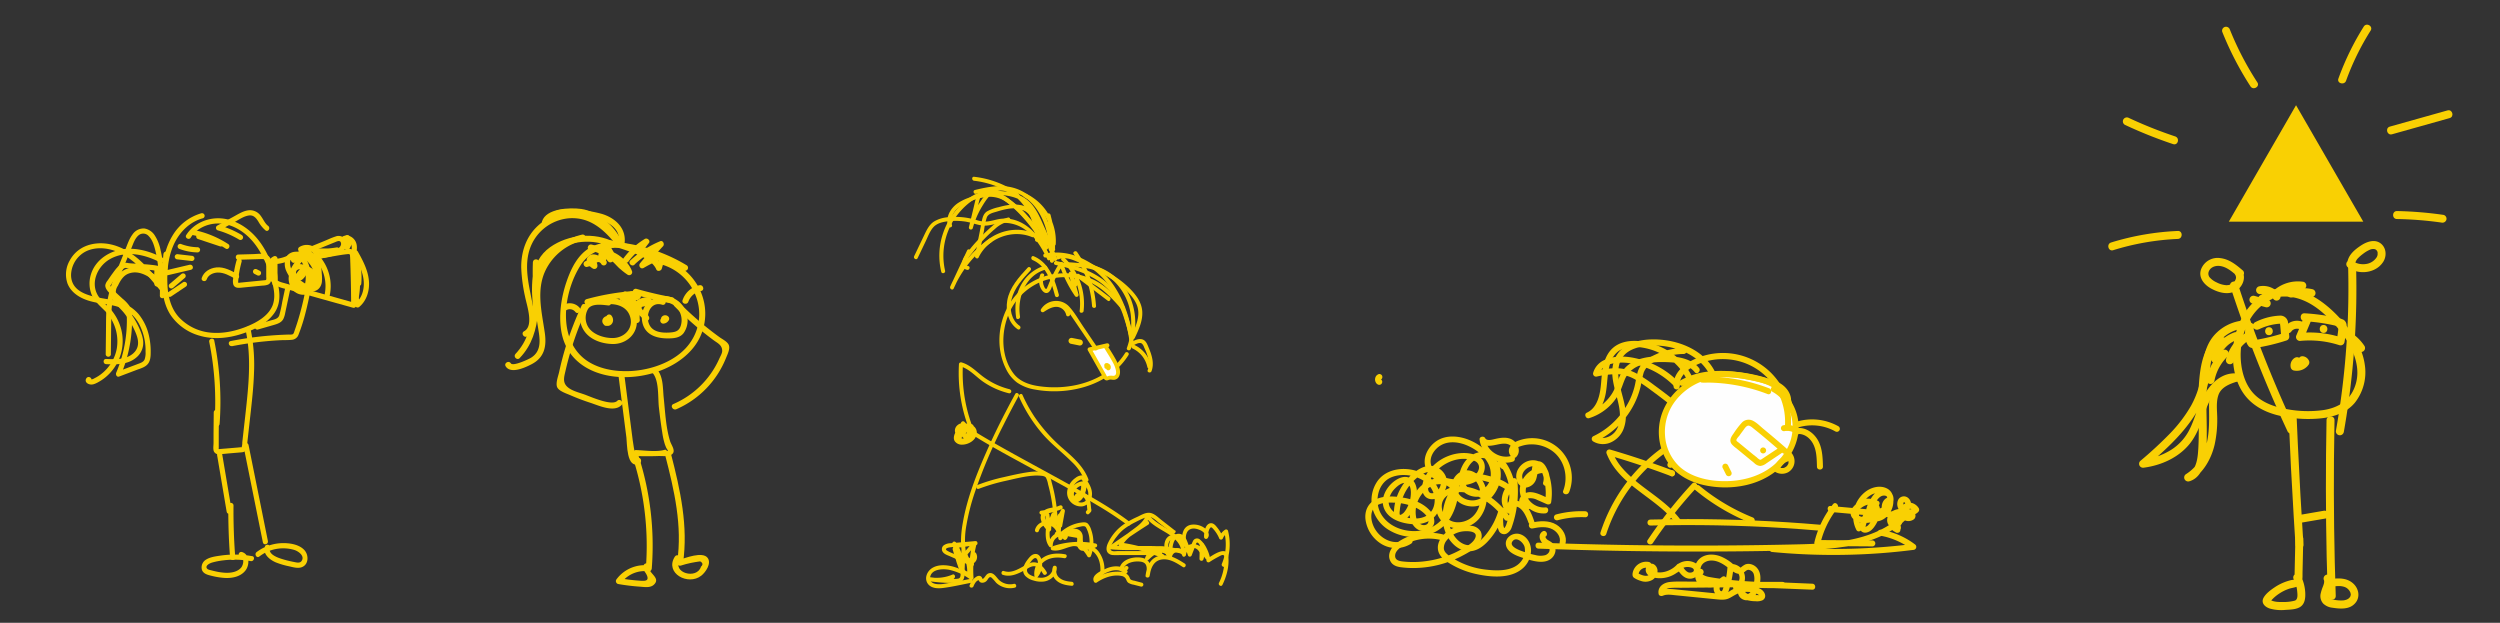 <svg id="Layer_1" data-name="Layer 1" xmlns="http://www.w3.org/2000/svg" viewBox="0 0 1254.54 312.52"><rect x="0" y="0" width="1254.54" height="312.52" fill="#333333" stroke="none"/><defs><style>.cls-1{fill:#f9d003;}.cls-2{fill:#fff;}.cls-3{fill:#fefefe;}</style></defs><title>have fun_triforce</title><path class="cls-1" d="M564.58,177.17c-5.45,8.77-14.81,14-24.74,16.09a52.86,52.86,0,0,1-15.37.89c-5.84-.5-12.09-1.78-15.84-6.69-6.4-8.36-6.37-20.85-2.3-30.18a30.06,30.06,0,0,1,23.81-17.91A31.67,31.67,0,0,1,547.58,142c6.28,3,10.89,8.2,15.36,13.35.84,1,2.25-.44,1.41-1.41-4.29-5-8.73-10-14.62-13.1a33.31,33.31,0,0,0-16.43-3.69A32.18,32.18,0,0,0,506,153.42c-5.33,9.55-6.11,21.74-1.22,31.62a18.68,18.68,0,0,0,5.55,6.9,21.86,21.86,0,0,0,8.94,3.53,53.86,53.86,0,0,0,16.57.46c12.08-1.51,23.86-7.16,30.44-17.75.68-1.1-1-2.1-1.73-1Z"/><path class="cls-1" d="M530.42,129.74q-2.76-7.89-6.24-15.51c-2.09-4.57-4.15-9.91-8-13.33-3.22-2.89-7.42-4.22-11.64-4.79a57.22,57.22,0,0,0-6.8-.44c-1.95,0-4.52-.38-6.24.72a4.47,4.47,0,0,0-1.69,2.73c-.43,1.56-.77,3.16-1.15,4.73L486.22,114a1,1,0,0,0,1.92.54,42.79,42.79,0,0,1,4.66-10.91c1.82-3,4.24-6.9,7.87-7.85s7.5,1.57,10.1,4a28.07,28.07,0,0,1,8.62,20.56,1,1,0,0,0,2,0,30.16,30.16,0,0,0-8.93-21.7c-2.79-2.74-6.57-5.37-10.67-5.09s-7,3.49-9.18,6.67A44.2,44.2,0,0,0,486.22,114l1.92.54,1.88-7.77c.6-2.48,1-5.09,1.83-7.51.43-1.28,1.3-1.56,2.55-1.61,1,0,2,0,3,0a59.46,59.46,0,0,1,6.25.32c3.91.45,8,1.56,11,4.2,3.51,3.06,5.38,7.86,7.31,12a172.48,172.48,0,0,1,6.53,16.09c.42,1.21,2.35.69,1.93-.53Z"/><path class="cls-1" d="M528.88,130.87c-.13-8.67-1.19-17.74-5.82-25.27-4.12-6.68-10.65-11.41-18.58-12.1-5.12-.44-10.26.63-15.21,1.83-1.26.3-.73,2.23.53,1.93,7.88-1.91,16.5-3.32,23.75,1.28,6.36,4,10.1,11,11.81,18.12a65.23,65.23,0,0,1,1.52,14.21,1,1,0,0,0,2,0Z"/><path class="cls-1" d="M511,97.12a47.89,47.89,0,0,0-22.18-8.41c-1.28-.14-1.27,1.86,0,2A46,46,0,0,1,510,98.84c1.05.75,2.05-1,1-1.72Z"/><path class="cls-2" d="M555.76,173.24l-9,2.09,7.88,14a1.22,1.22,0,0,0,.46.54c.42.22.91-.11,1.37-.25.94-.3,2,.22,2.94,0,1.51-.42,1.86-2.44,1.55-4a20,20,0,0,0-2.78-6.11l-3.37-5.64"/><path class="cls-1" d="M555.5,172.27l-9,2.09a1,1,0,0,0-.6,1.47l4.58,8.13,2.33,4.13c.57,1,1.14,2.73,2.5,2.81.62,0,1.1-.33,1.68-.41s1.35.16,2,.11a3,3,0,0,0,2.53-1.66c1.13-2.15.24-4.74-.71-6.78-1.44-3.07-3.42-5.95-5.16-8.86a1,1,0,0,0-1.73,1c1.68,2.79,3.52,5.55,5,8.46.61,1.23,2.5,6-.43,5.83a7.6,7.6,0,0,0-2,0c-.15,0-.84.38-1,.33a7.61,7.61,0,0,1-.48-.95l-2.41-4.27-5-8.84-.6,1.47,9-2.09c1.25-.29.72-2.22-.53-1.93Z"/><path class="cls-1" d="M556.53,182.86l-.33-.33a.72.72,0,0,0-.33-.21.69.69,0,0,0-.38-.08,1,1,0,0,0-.71.29l-.15.2a1,1,0,0,0-.14.51l0,.26a1,1,0,0,0,.26.44l.33.33a.72.72,0,0,0,.33.21.82.82,0,0,0,.38.09.86.86,0,0,0,.39-.09.75.75,0,0,0,.32-.21l.15-.2a.88.88,0,0,0,.14-.5l0-.27a1.1,1.1,0,0,0-.26-.44Z"/><path class="cls-1" d="M556.64,185.74a1.79,1.79,0,0,0,.73-.94l0-.12c0-.12,0-.25.05-.38a2,2,0,0,0-.05-.49,1.9,1.9,0,0,0-.46-.86l-.08-.08a1.58,1.58,0,0,0-.29-.22,1.2,1.2,0,0,0-.45-.19h0l-.27,0a.82.82,0,0,0-.38.09,1.15,1.15,0,0,0-.33.21l-.05.05-.19.2-.38.38,1.71.71-.07-.82a.86.86,0,0,0-.09-.39.83.83,0,0,0-.2-.32,1.05,1.05,0,0,0-.71-.29,1,1,0,0,0-.71.29,1,1,0,0,0-.29.71l.07.82a1.14,1.14,0,0,0,.13.51l.16.2a.72.72,0,0,0,.32.2.45.45,0,0,0,.25.07.42.42,0,0,0,.27,0,.43.43,0,0,0,.25-.07.67.67,0,0,0,.32-.2l.63-.64-1,.26.16,0-.24-.1.14.08-.2-.16.13.14-.15-.2a1.18,1.18,0,0,1,.11.19l-.1-.24a2,2,0,0,1,.07.26l0-.27a1,1,0,0,1,0,.24l0-.27a.83.83,0,0,1-.06.21l.11-.24a1,1,0,0,1-.09.15l.15-.2a.52.52,0,0,1-.1.11l.2-.16-.06,0a1.1,1.1,0,0,0-.46.6,1.09,1.09,0,0,0,.1.77,1.06,1.06,0,0,0,.6.46,1,1,0,0,0,.77-.1Z"/><path class="cls-1" d="M567.47,175.12c2.88-8.31,3.19-17.63-.31-25.8A27.75,27.75,0,0,0,551,133.92c-4.84-1.69-10-2-15.1-2.34-1.29-.08-1.28,1.92,0,2,8,.51,16.14,1.33,22.41,6.85a28.51,28.51,0,0,1,9.32,19.91,37.09,37.09,0,0,1-2.13,14.24c-.43,1.22,1.51,1.75,1.93.54Z"/><path class="cls-1" d="M569,173c-1.19-9.71-3.67-19.45-8.87-27.84a39.05,39.05,0,0,0-21-17,29.44,29.44,0,0,0-14.87-.87c-1.26.25-.73,2.18.53,1.92,8.49-1.72,17.21,1.1,24,6.21,7.31,5.47,12.09,13.63,14.92,22.2A79.61,79.61,0,0,1,567,173c.15,1.26,2.16,1.28,2,0Z"/><path class="cls-1" d="M568.81,169.21c-1.87-7.54-3.84-15.39-8.36-21.85-4.33-6.18-10.74-10.15-17.71-12.76A96.17,96.17,0,0,0,530.15,131c-1.26-.28-1.79,1.65-.53,1.93,7,1.59,14.11,3.5,20.29,7.29,6.53,4,10.78,10.06,13.41,17.17a117.47,117.47,0,0,1,3.56,12.34,1,1,0,0,0,1.93-.53Z"/><path class="cls-1" d="M543.77,156a32.05,32.05,0,0,0-9.57-26.67c-.92-.89-2.34.52-1.41,1.41a30.17,30.17,0,0,1,9,25.26c-.15,1.28,1.85,1.27,2,0Z"/><path class="cls-1" d="M550,153.55a53.88,53.88,0,0,0-9.49-27.07c-.73-1-2.46,0-1.72,1A52,52,0,0,1,548,153.55c.09,1.28,2.09,1.29,2,0Z"/><path class="cls-1" d="M531.34,147.83c-2.06-7.54-4.77-16-12.62-19.25-1.18-.49-1.7,1.44-.53,1.93,7.07,3,9.4,11.15,11.22,17.85a1,1,0,0,0,1.93-.53Z"/><path class="cls-1" d="M527.25,129.12c-4.52-9.5-12.38-20.12-24.2-19.39-3,.19-5.86,1.48-8.87,1.48a15,15,0,0,1-4.25-.83,41,41,0,0,0-4.76-1.09A35.8,35.8,0,0,0,476,109a15.76,15.76,0,0,0-7.42,2.24c-2.52,1.73-3.71,4.53-5,7.19l-4.84,10.12c-.55,1.16,1.17,2.18,1.73,1l4-8.36c1.13-2.35,2.1-5.11,3.84-7.09s4.43-2.7,7-3a34.21,34.21,0,0,1,8.46,0c2.95.37,5.71,1.49,8.63,2,2.63.43,5.13-.25,7.68-.83A17.84,17.84,0,0,1,515,115.69c4.84,3.63,8,9.07,10.52,14.44.55,1.16,2.28.15,1.73-1Z"/><path class="cls-1" d="M524.82,120.16a91.14,91.14,0,0,0-8.65-11.28A53.34,53.34,0,0,0,506,99.61a16.63,16.63,0,0,0-12.55-2.55,44.79,44.79,0,0,0-7.07,2.09,24.94,24.94,0,0,0-5.86,2.88c-3.57,2.54-6.16,7-4.74,11.39.4,1.22,2.33.7,1.93-.53-1.21-3.79,1.24-7.46,4.34-9.48a34.47,34.47,0,0,1,11.46-4.33,14.89,14.89,0,0,1,11.82,2.48,52.38,52.38,0,0,1,8.93,8.23,89,89,0,0,1,8.8,11.38c.7,1.07,2.43.07,1.72-1Z"/><path class="cls-1" d="M505.76,109.2a17.86,17.86,0,0,0-7.95,4.34,78.72,78.72,0,0,0-7.6,7.46,63.26,63.26,0,0,0-6.38,8c-1.33,2.1-1.64,5.76,1.47,6.42,1.26.27,1.8-1.66.54-1.92-3.07-.66,1.18-5.55,2-6.56a82.45,82.45,0,0,1,5.61-6.5,75.55,75.55,0,0,1,5.95-5.65,15.56,15.56,0,0,1,6.92-3.7c1.27-.25.73-2.18-.53-1.93Z"/><path class="cls-1" d="M518.38,116.9c-10.62-4.43-24.07.77-29,11.15l1.83.77,2.62-13.32a33.82,33.82,0,0,1,1.38-6.42c.77-1.89,3.15-2.32,4.91-2.86,3.44-1.06,7.12-2,10.74-1.59,4,.45,6.8,2.91,8.67,6.39a45.89,45.89,0,0,1,4.53,13.49l1.83-.77A73.77,73.77,0,0,0,514.4,107.3a66,66,0,0,0-7.38-6.91,20.35,20.35,0,0,0-8.51-4.4c-6.26-1.2-12.25,2.77-16.53,7a36,36,0,0,0-8.84,14.39,34.7,34.7,0,0,0-.81,19c.31,1.25,2.23.72,1.93-.53a33.6,33.6,0,0,1,7.54-29.7c3.59-4.07,9.07-8.57,14.82-8.31,3.16.14,6.05,1.82,8.52,3.69a59.08,59.08,0,0,1,7,6.35,71.57,71.57,0,0,1,12,17c.55,1.07,2,.28,1.83-.77a49.39,49.39,0,0,0-4.35-13.23c-1.84-3.67-4.57-6.75-8.69-7.77-3.9-1-8-.21-11.83.86a21.69,21.69,0,0,0-5.76,2.08c-1.79,1.14-2.26,3-2.65,4.93q-1.72,8.72-3.43,17.44c-.2,1,1.31,1.86,1.83.77,4.59-9.66,16.88-14.34,26.75-10.23,1.18.49,1.7-1.44.53-1.93Z"/><path class="cls-1" d="M496.54,119.77a57,57,0,0,0-19.69,24c-.51,1.16,1.17,2.19,1.72,1l8.48-18.12c.54-1.16-1.18-2.18-1.73-1l-8.47,18.12,1.72,1a55.2,55.2,0,0,1,19-23.3c1.05-.73.05-2.47-1-1.73Z"/><path class="cls-1" d="M512,105.31c4,0,6.11,4.93,7.81,7.8,1.19,2,2.38,4,3.57,6a26.15,26.15,0,0,1,2.9,6.2,1,1,0,0,0,1.93-.53,28.38,28.38,0,0,0-3.1-6.68c-1.39-2.36-2.8-4.72-4.19-7.08-2-3.35-4.44-7.78-8.92-7.74a1,1,0,0,0,0,2Z"/><path class="cls-1" d="M529.44,125.15a58.69,58.69,0,0,0-2.33-17.43,1,1,0,0,0-1.92.54l2.6,14.56c.21,1.17,1.88.79,2-.27a26.41,26.41,0,0,0-14.7-25.27c-1.15-.55-2.17,1.17-1,1.73a24.46,24.46,0,0,1,13.7,23.54l2-.26-2.6-14.57-1.92.54a57.06,57.06,0,0,1,2.25,16.89,1,1,0,0,0,2,0Z"/><path class="cls-1" d="M569.35,173c1-.49,2.64-1.35,3.68-.56a4.41,4.41,0,0,1,1.08,1.8c.34.75.66,1.51,1,2.27,1.14,2.94,2,6.14.82,9.2-.45,1.21,1.48,1.73,1.93.53,1.43-3.81.19-7.88-1.31-11.47-.68-1.6-1.29-3.63-3-4.35s-3.59.08-5.13.86c-1.15.58-.14,2.3,1,1.72Z"/><path class="cls-1" d="M568.25,174.84a13.33,13.33,0,0,1,7.5,9.33c.26,1.26,2.19.73,1.92-.53a15.21,15.21,0,0,0-8.41-10.53,1,1,0,0,0-1.37.36,1,1,0,0,0,.36,1.37Z"/><path class="cls-1" d="M569.41,169.69c2-4.21,4.16-8.81,3.78-13.6-.36-4.5-3.13-8.14-6.2-11.25-6.18-6.24-14.2-10.21-22.13-13.74-4.28-1.9-9.44-4.85-14.19-2.91-1.18.48-.66,2.42.53,1.93,4-1.65,8.43.84,12.09,2.46s7.13,3.23,10.55,5.12a54.16,54.16,0,0,1,9.82,6.75c2.89,2.56,6,5.72,7.13,9.52,1.48,5-1,10.25-3.11,14.71-.55,1.15,1.18,2.17,1.73,1Z"/><path class="cls-1" d="M515.72,134.3c-4.35,4.68-9.12,9.93-10.25,16.45-.94,5.35.52,11.26,5.18,14.46,1.06.73,2.06-1,1-1.73-4.17-2.86-5.18-8.56-4.05-13.21,1.38-5.75,5.61-10.34,9.52-14.55.88-.95-.54-2.36-1.41-1.42Z"/><path class="cls-1" d="M524.28,133.31a19.67,19.67,0,0,0-11.62,9.19c-3,5.09-3.6,11.15-2.73,16.89.19,1.27,2.12.73,1.93-.53-1.46-9.71,2.76-20.8,12.95-23.62a1,1,0,0,0-.53-1.93Z"/><path class="cls-1" d="M522.05,137.85a8.32,8.32,0,0,0,.05,6.44c.69,1.61,2.44,3.79,4.29,2.22a5.72,5.72,0,0,0,1.37-2.45c.51-1.32,1.06-2.61,1.66-3.89a66.55,66.55,0,0,1,4-7.27l-1.83-.24a62.38,62.38,0,0,0,7.79,15.81,1,1,0,0,0,1.83-.77L538.27,137a1,1,0,0,0-1.93.53,24.67,24.67,0,0,0,2.36,5.9,1,1,0,0,0,1.83-.24l1.38-4.57-1.47.6q7.74,5.81,15.41,11.67c1,.78,2-1,1-1.73q-7.68-5.87-15.41-11.66a1,1,0,0,0-1.47.59l-1.38,4.57,1.83-.24a22.48,22.48,0,0,1-2.16-5.42l-1.93.53,2.93,10.74,1.83-.78a60.72,60.72,0,0,1-7.59-15.33,1,1,0,0,0-1.83-.24,68.12,68.12,0,0,0-5.27,10.18,25.19,25.19,0,0,1-1,2.41c-.25.45-.26.58-.67.38s-.64-.88-.8-1.22a6.51,6.51,0,0,1,0-5.26c.49-1.19-1.45-1.71-1.93-.53Z"/><path class="cls-1" d="M550.72,174.41l-7.2-10.63c-2.16-3.19-4.13-6.71-6.7-9.59a8.86,8.86,0,0,0-7.72-3.14,9,9,0,0,0-6.71,4.13,1,1,0,0,0,1.37,1.37c2-1.29,4.42-2.84,7-2.52a5.14,5.14,0,0,1,4.26,4c.3,1.25,2.23.72,1.93-.53a7.19,7.19,0,0,0-5.23-5.29c-3.25-.74-6.29,1-8.93,2.66l1.37,1.36a7,7,0,0,1,6.28-3.2c3,.12,4.92,2.29,6.52,4.61C541,163.5,545,169.48,549,175.42c.72,1.06,2.45.06,1.73-1Z"/><path class="cls-1" d="M511.41,199.22a75.16,75.16,0,0,0,11.49,18.23c4.48,5.26,9.94,9.36,14.82,14.21a26.59,26.59,0,0,1,6.51,9.33c.45,1.19,2.39.68,1.93-.53-2.38-6.29-7.42-10.76-12.37-15.07a81.54,81.54,0,0,1-14.67-16.25,74.74,74.74,0,0,1-6-10.93c-.52-1.17-2.25-.16-1.73,1Z"/><path class="cls-1" d="M506.8,195.37a37.44,37.44,0,0,1-13.17-6.13c-3.62-2.65-6.69-6.15-11.15-7.39a1,1,0,0,0-1.27,1,78.14,78.14,0,0,0,5.4,33.23c.47,1.18,2.41.66,1.93-.54a76.56,76.56,0,0,1-5.33-32.69l-1.27,1c4.5,1.25,7.66,5.09,11.37,7.68a38.9,38.9,0,0,0,13,5.83,1,1,0,0,0,.53-1.92Z"/><path class="cls-1" d="M483.27,215.14c10,6.73,20.7,12.41,31.25,18.19,12,6.56,24,13,35.75,20a171.76,171.76,0,0,1,15.6,10.25c1,.78,2-1,1-1.72-9.58-7.25-20.24-13.11-30.71-18.95-11.94-6.65-24-13.05-35.91-19.81-5.41-3.08-10.81-6.22-16-9.71-1.07-.72-2.08,1-1,1.73Z"/><path class="cls-1" d="M575.17,261.6q-9.21,5.88-18.1,12.21a1,1,0,0,0,.5,1.87c12,1.11,24.27-1.05,36,2.38a1,1,0,0,0,1.27-1c-.31-10.27-12.95-11.63-18.07-18.45a1,1,0,0,0-1.83.24c-1.18,3.15-4.08,5.15-6.68,7.06s-5.24,3.9-6.78,6.81a1,1,0,0,0,.59,1.47A90.27,90.27,0,0,1,583,279.92c1.19.49,1.71-1.45.53-1.93a90.33,90.33,0,0,0-20.91-5.69l.59,1.47c3.2-6.06,11.17-7.7,13.67-14.35l-1.83.24c2.61,3.47,6.42,5.41,10.06,7.6s7.6,5.28,7.74,9.84l1.26-1c-11.88-3.49-24.35-1.33-36.5-2.46l.5,1.86q8.89-6.33,18.1-12.21c1.09-.69.08-2.42-1-1.73Z"/><path class="cls-1" d="M585.63,274.67a8.65,8.65,0,0,0-11,5.3c-.34,1,1,1.61,1.67,1,1.59-1.49,3.42-3.28,5.68-3.6,1.68-.24,4,.65,4.16,2.57.11,1.26,2,1.31,2,0a2.66,2.66,0,0,1,5.17-1.07c.43,1,1.8.37,1.86-.5a3.74,3.74,0,0,1,4.55-3.27A3.8,3.8,0,0,1,602,280l2,.27.12-6.83-2,.27a18.85,18.85,0,0,0,2.59,6.37c.69,1.08,2.42.08,1.72-1a17.39,17.39,0,0,1-2.38-5.89c-.23-1.13-1.94-.84-2,.26l-.12,6.83a1,1,0,0,0,2,.27,5.55,5.55,0,1,0-10.73-2.15l1.87-.51a4.63,4.63,0,0,0-8.9,2.08h2a5.26,5.26,0,0,0-5.13-4.59c-3.24-.25-5.93,2.15-8.13,4.21l1.67,1a6.65,6.65,0,0,1,8.51-3.9c1.2.46,1.72-1.47.53-1.93Z"/><path class="cls-1" d="M595.29,273.2c-.34-2.43-.74-6.35,2-7.62,1.52-.71,3.39-.23,4.85.4,1,.42,3.12,1.73,2.21,3l1.87.51a9,9,0,0,1,.37-3.14,4.37,4.37,0,0,1,.63-1.37c.41-.51.71-.42,1.17,0a16.67,16.67,0,0,1,3.48,5.32,1,1,0,0,0,1.73,0,6.17,6.17,0,0,1,2.2-2.77l-1.47-.59a25.28,25.28,0,0,1-1.18,16c-.5,1.17,1.23,2.19,1.73,1a27.5,27.5,0,0,0,1.37-17.54,1,1,0,0,0-1.46-.59,8,8,0,0,0-2.92,3.48h1.73a19.94,19.94,0,0,0-2.52-4.24c-.81-1-1.82-2.48-3.29-2.5-3,0-3.67,4.73-3.57,6.91a1,1,0,0,0,1.86.5c1.3-1.8-.11-3.87-1.63-5a9.28,9.28,0,0,0-6.75-1.63c-4.86.92-4.86,6.55-4.32,10.37.18,1.27,2.11.73,1.93-.53Z"/><path class="cls-1" d="M594.46,282.78c-3.87-2.51-8.46-5.21-13.24-3.71-4.33,1.37-5.83,5.69-6.36,9.79-.15,1.12,1.71,1.35,2,.26.49-2.08.91-4.47,0-6.49-1-2.25-3.41-2.87-5.7-2.92-3.77-.1-8.56,1.45-9.41,5.63a1,1,0,0,0,.46,1.13,2.92,2.92,0,0,0,3.92-1c.7-1.09-1-2.09-1.73-1a.86.86,0,0,1-1.18.31l.45,1.13c.63-3.05,4.1-4.09,6.85-4.16,1.69,0,3.83.09,4.59,1.87.65,1.54.21,3.46-.16,5l2,.27c.45-3.49,1.78-7.28,5.65-8.05,4-.81,7.73,1.61,10.94,3.69,1.09.7,2.09-1,1-1.72Z"/><path class="cls-1" d="M593.71,271.41a4.93,4.93,0,0,0-6.78-2.59c-3.46,1.87-3,7-1.54,10a1,1,0,0,0,1.73,0,15.23,15.23,0,0,0,1.4-4.87c.28-1.46.86-3.52,2.48-4s2.63,1.6,3.1,2.87c.71,1.91,1.34,3.86,2,5.78a1,1,0,0,0,1.93,0l1.8-4.61c.18-.48.41-1.79,1-1.72s1.24,1.24,1.49,1.58a16.62,16.62,0,0,1,3.12,7.62,1,1,0,0,0,1.47.6,50.82,50.82,0,0,1,4.77-2.8c.68-.35,2.07-1.31,2.64-.33.37.64.14,2.12.12,2.8a26.38,26.38,0,0,1-2.73,10.75c-.57,1.15,1.16,2.17,1.73,1,2.11-4.28,3.5-9.48,2.94-14.29-.67-5.83-8.14-.41-10.48,1.13l1.47.6a18.25,18.25,0,0,0-1.81-5.67,13,13,0,0,0-3.33-4.45,2.24,2.24,0,0,0-3.59.72c-1,2.05-1.72,4.39-2.56,6.53H598a73.84,73.84,0,0,0-2.55-7.14c-.78-1.65-2.17-3.13-4.12-3.06s-3.3,1.6-4,3.16c-1,2.15-.74,4.7-1.93,6.79h1.73c-1-1.92-1.57-5.65.58-7.08a2.9,2.9,0,0,1,4.08,1.25c.46,1.19,2.39.67,1.93-.53Z"/><path class="cls-1" d="M589.57,266.19,582.91,261c-1.72-1.33-3.62-3.36-5.88-3.64s-4.41,1.14-6.29,2a44.88,44.88,0,0,0-6.15,3.3,23.76,23.76,0,0,0-8.75,10.21c-.62,1.5-1,3.5.33,4.76a3.66,3.66,0,0,0,2.41.91c1.44.09,2.92,0,4.37,0l19.24,0a1,1,0,0,0,0-2l-14,0H561c-.89,0-2.45.31-3.22-.22s-.45-1.49-.25-2.15a17.53,17.53,0,0,1,2.89-4.89,19.6,19.6,0,0,1,4.39-4.33,36.4,36.4,0,0,1,5.12-3,38.17,38.17,0,0,1,5.47-2.44c2.48-.75,4.54,1.64,6.34,3l6.47,5c1,.78,2.43-.62,1.41-1.41Z"/><path class="cls-1" d="M509.44,197.72c-5.28,9.65-10.25,19.47-14.67,29.54-4.85,11-9.36,22.54-11.5,34.46-1,5.3-1.46,10.79-.46,16.12.24,1.26,2.16.73,1.93-.53a40.33,40.33,0,0,1,.25-13.86A107.18,107.18,0,0,1,489.21,247a253.78,253.78,0,0,1,14.19-33.43q3.74-7.5,7.76-14.85c.62-1.13-1.11-2.14-1.72-1Z"/><path class="cls-1" d="M491.12,245.32a92.11,92.11,0,0,1,13.43-4c4.56-1,9.27-2.28,13.94-2.61a21.4,21.4,0,0,1,3.58,0c.94.09,2.22.17,2.8,1a11.59,11.59,0,0,1,1.07,3.33c.29,1.06.56,2.14.81,3.22a82,82,0,0,1,2,14.31c.07,1.28,2.07,1.28,2,0a85.78,85.78,0,0,0-1.47-12.06q-.59-3-1.41-6c-.4-1.46-.69-3.41-1.83-4.53s-2.79-1.18-4.2-1.3a26.7,26.7,0,0,0-6,.29c-4,.59-8.07,1.52-12.05,2.44a90.6,90.6,0,0,0-13.2,3.94c-1.18.47-.67,2.4.53,1.93Z"/><path class="cls-1" d="M488.05,213c-3.23-1.39-6.54.62-8.26,3.4-.88,1.43-1.65,3.46-.68,5a4.2,4.2,0,0,0,3.6,1.73c3,.07,6.87-2,7.37-5.26a4,4,0,0,0-1.95-4.32,4.6,4.6,0,0,0-4.68.53,7.71,7.71,0,0,0-2.67,4.63,3.45,3.45,0,0,0,.13,2.57,2.24,2.24,0,0,0,2.69.73,7.75,7.75,0,0,0,4.39-2.51,3.64,3.64,0,0,0,.06-4.07,2.71,2.71,0,0,0-4.3-.15c-1,1.1-2,3.67-.15,4.54s3.29-1.26,3.53-2.75a4.26,4.26,0,0,0-1.3-4c-2.46-2-6.82-.08-6.64,3.22.11,1.9,1.82,3.47,3.71,2.6a4.41,4.41,0,0,0,2.15-4.56,5.21,5.21,0,0,0-.93-2.46l-1.57,1.21,1.8,1.87c.9.92,2.31-.49,1.42-1.42l-1.8-1.86c-.77-.79-2.25.27-1.57,1.21a3.43,3.43,0,0,1,.51,3.14,1.89,1.89,0,0,1-.84,1.06.48.48,0,0,1-.67-.19,1.58,1.58,0,0,1,.42-2,2.56,2.56,0,0,1,1-.55,1.84,1.84,0,0,1,.55-.1,1.34,1.34,0,0,1,.55.05c1.46.38,1.78,2.58.7,3.56h0c-.06.05-.14.08-.19.12s-.11.08-.11.05a1.38,1.38,0,0,1,.26.06c.15,0,0,.17.05,0,0,.09,0-.21,0-.18a2.41,2.41,0,0,1,.62-1.23,1.29,1.29,0,0,1,.47-.34.53.53,0,0,1,.16,0h.2c-.11,0,0,0,0,0a.35.35,0,0,1,.25.17c.08.09,0,0,0,0l.08.13s.15.29.1.17a1.71,1.71,0,0,1,.09.3s0,.29,0,.15c0,.13,0,.25,0,.38a.86.86,0,0,1,0,.16c0-.11,0,0,0,0a1.88,1.88,0,0,1-.69,1,7.42,7.42,0,0,1-3,1.3c-.09,0-.62,0-.29.16,0,0,0-.09,0-.06,0-.15,0-.3,0-.44a8.39,8.39,0,0,1,.43-1.69,4.57,4.57,0,0,1,1.91-2.6,2.44,2.44,0,0,1,2.5,0A2.21,2.21,0,0,1,488,218a4.36,4.36,0,0,1-2.2,2.35,6.2,6.2,0,0,1-2.67.86,4,4,0,0,1-1.26-.09l-.29-.09c-.05,0-.27-.11-.14,0l-.3-.17-.11-.08c.08.07,0,0,0,0a1.89,1.89,0,0,1-.2-.2c.1.12,0-.07,0-.11s0,0-.06-.12a1.27,1.27,0,0,1-.07-.38,3.53,3.53,0,0,1,.44-1.67c.85-1.78,2.64-3.59,4.63-3.66a2.81,2.81,0,0,1,1.31.22,1,1,0,0,0,1.37-.36,1,1,0,0,0-.36-1.37Z"/><path class="cls-1" d="M543.08,241.06a13.93,13.93,0,0,1,2.93,5.67,5,5,0,0,1-1.41,4.71c-2.2,1.78-5.73,0-6.68-2.33-1.26-3.18,1.29-7.17,4.28-8.34.24-.1.77-.3,1-.13s.21.87.22,1.17a12.93,12.93,0,0,1-.3,3.46,12.8,12.8,0,0,1-1,3c-.35.69-.87,1.63-1.69,1.83-1.58.38-1.73-2.2-1.41-3.15a5.47,5.47,0,0,1,4.34-3.37l-1-.73a5.65,5.65,0,0,1-3.13,6.56l1.51.86A1.46,1.46,0,0,1,542.1,249a2.39,2.39,0,0,1,2.15,1.12c1.32,1.76,1.15,4.24,1.47,6.32l.26-1-.82.93c-.85,1,.56,2.38,1.41,1.41a7,7,0,0,0,1-1.13,2,2,0,0,0,0-1.28c-.11-.92-.17-1.85-.31-2.76a7.47,7.47,0,0,0-2.09-4.48,4,4,0,0,0-4-1,3.37,3.37,0,0,0-2.41,3.1,1,1,0,0,0,1.5.86,7.62,7.62,0,0,0,4-8.81,1,1,0,0,0-1-.74,7.64,7.64,0,0,0-5.92,4c-.9,1.79-.83,4.39.77,5.79,2,1.79,4.48.06,5.53-1.89a14.79,14.79,0,0,0,1.67-8.53,2.41,2.41,0,0,0-2.28-2.37,5.61,5.61,0,0,0-3.38,1.31,9.77,9.77,0,0,0-4,6,6.77,6.77,0,0,0,1.84,6.24,7,7,0,0,0,5.72,2,5.82,5.82,0,0,0,4.72-5.37c.38-3.25-1.36-6.15-3.23-8.66-.76-1-2.5,0-1.73,1Z"/><path class="cls-1" d="M521.33,266.41c.6-2.31,3.33-3.4,5.51-2.72,2.67.84,4,3.81,4.23,6.41a1,1,0,0,0,1.71.7,10.7,10.7,0,0,1,3.92-2.64,3.12,3.12,0,0,1,3.47.94c.8,1.24.06,3,.33,4.45a3.6,3.6,0,0,0,1.71,2.57c1.33.7,2.45-.25,3.78-.28a5,5,0,0,1,3.63,2c2.22,2.56,2.82,6.35,2.52,9.62-.12,1.28,1.89,1.28,2,0a15.14,15.14,0,0,0-2.71-10.53,8,8,0,0,0-3.65-2.79,5.22,5.22,0,0,0-2.15-.29c-.73.06-2.07.81-2.67.36-1.17-.86-.33-3.48-.53-4.67a4.12,4.12,0,0,0-2.66-3.18c-3.25-1.26-6.12.95-8.4,3l1.7.71c-.25-3.58-2.25-7.5-6-8.42-3.16-.77-6.82.93-7.67,4.19a1,1,0,0,0,1.93.54Z"/><path class="cls-1" d="M534.65,278.18c-3.82-.72-8.12-.56-11.4,1.76a9.51,9.51,0,0,0-4.16,9.16,1,1,0,0,0,1.67.44,9.62,9.62,0,0,0,1.8-8.9c-.45-1.39-1.35-2.72-3-2.65s-2.7,1.33-3.58,2.42c-1.88,2.33-3.82,5.74-1.57,8.49a8.58,8.58,0,0,0,4.17,2.39,12.11,12.11,0,0,0,5.41.51c3.35-.52,6.35-3.22,6.3-6.78a1,1,0,0,0-2-.26,6.19,6.19,0,0,0,1.84,6.55c2.08,1.91,5,2.41,7.7,2.64,1.28.11,1.27-1.89,0-2-2.07-.18-4.36-.51-6-1.84a4.3,4.3,0,0,1-1.58-4.82l-2-.27c0,2.81-2.57,4.69-5.18,4.88a11.27,11.27,0,0,1-4.59-.74c-1.34-.48-2.94-1.22-3.12-2.82a5.94,5.94,0,0,1,1.47-3.82c.55-.79,2.19-3.19,3.26-2.27.9.77.89,2.89.78,3.94a7.47,7.47,0,0,1-1.6,3.93l1.67.44c-.44-2.92,1.38-5.8,3.82-7.27,2.77-1.66,6.18-1.76,9.29-1.18,1.25.24,1.79-1.69.53-1.93Z"/><path class="cls-1" d="M522.48,258.23a38.45,38.45,0,0,0,10.15-2.8l-1-1.73c-2.38,1.29-5.42.77-7.64,2.45a4.46,4.46,0,0,0-1.75,4.05,10.33,10.33,0,0,0,2.32,4.93,1,1,0,0,0,1.86-.5l.08-6.29h-2l.92,7.39a1,1,0,0,0,2,0,23.33,23.33,0,0,1,1.93-7.09l-1.82-.77a7.7,7.7,0,0,0,1,5.58,1,1,0,0,0,1.72,0,73.72,73.72,0,0,0,3.9-6.63l-1.83-.78-1.35,7.48,2,.26,0-5.22a1,1,0,0,0-1.71-.71c-1.28,1.39-1.25,3.25-1,5,.13,1.16.68,3.34-.47,4.16s0,2.48,1,1.73c1.6-1.15,1.76-3,1.58-4.79-.14-1.4-.73-3.54.35-4.7l-1.71-.71,0,5.22c0,1.09,1.76,1.41,2,.27l1.35-7.47c.19-1-1.27-1.85-1.83-.77a74.61,74.61,0,0,1-3.89,6.63h1.72a5.63,5.63,0,0,1-.77-4c.19-1-1.33-1.87-1.83-.77a26.49,26.49,0,0,0-2.21,8.1h2l-.92-7.39a1,1,0,0,0-2,0l-.08,6.29,1.86-.5c-1.39-1.88-3.51-5.31-.47-6.76a13.6,13.6,0,0,1,3.28-.82,12,12,0,0,0,3.55-1.12,1,1,0,0,0,.36-1.37,1,1,0,0,0-1.37-.36,35.08,35.08,0,0,1-9.14,2.53,1,1,0,0,0-1,1,1,1,0,0,0,1,1Z"/><path class="cls-1" d="M524.93,264.57c-.3,3.23-.51,6.85,1.5,9.61a1,1,0,0,0,1.13.46,1,1,0,0,0,.73-1,4.75,4.75,0,0,1,6.27-4.47l-.7-.7a.64.64,0,0,1-.18.8c-.95.87.46,2.28,1.41,1.41a2.63,2.63,0,0,0,.8-2.37,1.29,1.29,0,0,0-.9-1.11,4.32,4.32,0,0,0-.78-.22,6.46,6.46,0,0,0-3.94.53,6.63,6.63,0,0,0-4,6.13l1.86-.51c-1.8-2.47-1.49-5.72-1.22-8.6a1,1,0,0,0-1-1,1,1,0,0,0-1,1Z"/><path class="cls-1" d="M533,269.09a17.22,17.22,0,0,1,8.8-4.73c1-.21,2.54-.71,3.16.3a14.73,14.73,0,0,1,1.79,6.63,17.17,17.17,0,0,1-1.12,7.09l1.83-.24c-1.91-3-4.32-6.12-8.21-6.09-3.63,0-7,2.92-10.64,2.15v1.93a39.52,39.52,0,0,1,20.76-1.49l-.24-1.82a5.82,5.82,0,0,1-4.36.47c-1.94-.74-1.21-3-1.47-4.56a4,4,0,0,0-7.62-1c-.23.52-.1,1.35.6,1.46l4.89.82c1.26.2,1.8-1.72.53-1.93l-4.89-.81.6,1.46a2,2,0,0,1,3.93.44c.25,1.73-.23,3.45,1,4.9,1.91,2.18,5.44,1.64,7.76.51a1,1,0,0,0-.24-1.82A41.41,41.41,0,0,0,528,274.2c-.86.31-1,1.71,0,1.93,3.43.73,6.38-1.16,9.62-1.88a5.53,5.53,0,0,1,4.8.93,14.94,14.94,0,0,1,3.23,4,1,1,0,0,0,1.83-.24,19,19,0,0,0,.2-12.78,8.43,8.43,0,0,0-1.76-3.38c-.93-.87-2.23-.7-3.38-.55a18.94,18.94,0,0,0-4,1,19.58,19.58,0,0,0-7,4.49c-.92.9.49,2.32,1.41,1.41Z"/><path class="cls-1" d="M479.91,275l9.9-1.47c1.11-.17.86-2.06-.27-2-4.15.36-8.31.7-12.46,1.07a6,6,0,0,0-3.6,1.13,2.45,2.45,0,0,0-.45,3.14c.79,1.27,2.47,1.75,3.76,2.32l2.86,1.25a5.73,5.73,0,0,0,2.16.67c1.68,0,2.8-1.86,3.77-3l4.27-4.93-1.67-1A54.08,54.08,0,0,0,486.56,290l1.51-.86a30.67,30.67,0,0,0-10.23-4.93c-3.26-.78-7.28-1-10.2.93-2.53,1.66-3.93,5.22-2,7.85,1.72,2.32,5,2.4,7.58,2.07,4.71-.6,9.39-1.71,14.06-2.59,1.26-.23.72-2.16-.54-1.93-4.38.83-8.77,1.76-13.18,2.47-2.44.38-7.41.45-6.8-3.36.65-4.12,6.22-4.29,9.38-3.75a27.7,27.7,0,0,1,10.9,5,1,1,0,0,0,1.5-.86,52.41,52.41,0,0,1,1.55-17.19c.24-.92-1-1.76-1.67-1-1.93,2.23-3.8,4.53-5.8,6.69-.7.75-1,.64-2,.23l-2-.89a18.52,18.52,0,0,1-3.46-1.62c-1.21-.87.3-1.39,1.15-1.53,1.39-.21,2.83-.25,4.23-.37l9-.77-.26-2-9.9,1.47c-1.27.19-.73,2.12.53,1.93Z"/><path class="cls-1" d="M478.07,275.81l1.42,4.56c.43,1.39.81,2.83,1.36,4.18,1,2.48,3.08,4.73,6,4.19,1.26-.23.73-2.16-.53-1.93-2.21.41-3.4-2.28-3.94-3.93-.83-2.52-1.58-5.07-2.37-7.6-.38-1.22-2.31-.7-1.93.53Z"/><path class="cls-1" d="M482.27,281a7.76,7.76,0,0,0-1.16,3.14l2,.27a17.15,17.15,0,0,0-3.4-12.17,1,1,0,0,0-1.82.77,14.08,14.08,0,0,0,9.6,11.09,1,1,0,0,0,1.23-1.23,6,6,0,0,0-4.68-3.94,1,1,0,0,0-1.23,1.23,3.78,3.78,0,1,0,7-2.55,1,1,0,0,0-1.83.24l-2.57,8.78,2,.26a20.47,20.47,0,0,0-3.05-10.69,1,1,0,0,0-1.87.5l-.3,7.1-.16,3.65c0,1,.15,2.5-1,2.87a10.71,10.71,0,0,1-3.15.14c-1.23,0-2.46-.05-3.68-.11q-3.69-.18-7.35-.68c-1.1-.15-1.38,1.8-.26,2a22.19,22.19,0,0,0,12-1.42l-1-1.67-.63.72c-.84,1,.56,2.38,1.42,1.41l.63-.72c.58-.66,0-2.09-1-1.67a20.36,20.36,0,0,1-10.93,1.43l-.27,2c2.87.38,5.76.64,8.65.74,1.37,0,2.74.06,4.12,0a5.21,5.21,0,0,0,3-.7c1.88-1.31,1.43-4.48,1.51-6.45l.37-8.6-1.86.5a18.46,18.46,0,0,1,2.78,9.69,1,1,0,0,0,2,.27l2.57-8.78-1.83.24a1.89,1.89,0,0,1-1.09,2.5,1.92,1.92,0,0,1-2.28-1.49l-1.23,1.23a4,4,0,0,1,3.28,2.54l1.23-1.23a12.16,12.16,0,0,1-8.21-9.69l-1.82.77a15.52,15.52,0,0,1,3.12,11.16c-.12,1.11,1.81,1.38,2,.27a6.36,6.36,0,0,1,1-2.67c.68-1.09-1.05-2.1-1.73-1Z"/><path class="cls-1" d="M508.74,293a8.21,8.21,0,0,1-7.14-1.71c-1.55-1.33-2.84-4.32-5.37-3.61-1.2.34-1.62,1.39-2.37,2.25-.16.18-.43.51-.69.51s-.21-.09-.35-.44a1.64,1.64,0,0,0-1.14-1c-1.12-.24-2.22.7-3,1.41a8.65,8.65,0,0,0-2.09,3.26c-.45,1.21,1.48,1.73,1.93.53.36-.94,1.22-2.57,2.25-2.94.62-.22,0-.3.37,0,.16.14.25.48.42.65a1.93,1.93,0,0,0,1.11.51,3,3,0,0,0,2.55-1.07c.67-.75,1.19-2.35,2.37-1.46a26.28,26.28,0,0,1,2.23,2.48,9.85,9.85,0,0,0,2.76,1.88,10.27,10.27,0,0,0,6.67.65c1.25-.29.72-2.22-.54-1.92Z"/><path class="cls-1" d="M503.25,288.46c3.93,1.33,7.81-.61,11.2-2.47,1.59-.87,3.56-2.39,5.46-1.66,1.61.61,2.66,2.29,3.54,3.68.69,1.09,2.42.08,1.73-1a12.67,12.67,0,0,0-3.52-4,5.46,5.46,0,0,0-5.39-.22c-3.91,1.74-7.93,5.3-12.48,3.76-1.23-.42-1.75,1.51-.54,1.93Z"/><path class="cls-1" d="M565.53,286.21c-2.84-2.6-6.84-2.4-10.2-1-2.34,1-8.11,3.3-6.34,6.76a1,1,0,0,0,1.37.36c3.36-2.37,8.1-4.13,12.27-3.33a3.12,3.12,0,0,1,2.22,1.29c.45.76.58,1.55,1.31,2.13a7,7,0,0,0,2.74,1l3.59.92a1,1,0,0,0,.54-1.93l-3.81-1a5.42,5.42,0,0,1-1.7-.52c-.46-.32-.56-.85-.8-1.34-.84-1.74-2.65-2.44-4.47-2.64a19.48,19.48,0,0,0-12.9,3.67l1.37.35c-.78-1.52,5.25-3.9,6.24-4.24,2.37-.79,5.2-.88,7.15.91.95.87,2.37-.54,1.42-1.41Z"/><path class="cls-1" d="M1138.15,146.63c-11.52,5.39-17.37,18.29-17.66,30.52-.17,6.94,1.33,14.55,5.36,20.31s10.1,9.06,16.68,10.81a63.51,63.51,0,0,0,20.46,1.81c6.91-.47,14.15-2.49,18.73-8a24.73,24.73,0,0,0,5-18.86c-1-7.5-4.82-14.18-9.5-20-8.88-11-23-22.24-38.09-17.33a21.16,21.16,0,0,0-5,2.34c-2.15,1.39-.15,4.86,2,3.46,5.53-3.57,12.47-3.59,18.53-1.42,6.38,2.29,11.67,6.92,16.22,11.81,8.27,8.9,16.15,22.25,9.73,34.4-3,5.63-8.59,8.36-14.69,9.3a57.42,57.42,0,0,1-18.17-.43c-5.76-1-11.66-2.91-16-7-4.71-4.45-6.78-11.05-7.25-17.38-.9-12.08,4.08-25.48,15.58-30.87a2,2,0,0,0,.72-2.73,2,2,0,0,0-2.73-.72Z"/><path class="cls-1" d="M1133.54,165.26a28.27,28.27,0,0,1,9.17-2.7,11.13,11.13,0,0,1,1.15-.09s.73,0,.43,0,0-.53-.12,0a5.49,5.49,0,0,0,.1.95l.49,5.58,1.47-1.92a105.74,105.74,0,0,1-12.13,3.11c-1,.19-2,.39-3,.53a2.18,2.18,0,0,0-.39,0c.58.47.78.55.59.24a.83.83,0,0,1-.07-.13,6.44,6.44,0,0,0-.37-1.18,9.59,9.59,0,0,1,.16-5.23c.75-2.47-3.11-3.53-3.86-1.06a13.78,13.78,0,0,0-.19,7.21,6.69,6.69,0,0,0,1.56,3.31c1.14,1.05,2.57.83,4,.6a103,103,0,0,0,14.8-3.6,2,2,0,0,0,1.47-1.93c-.2-2.22-.34-4.46-.6-6.67a3.86,3.86,0,0,0-4.3-3.88,30.09,30.09,0,0,0-12.34,3.34,2,2,0,0,0-.72,2.73,2,2,0,0,0,2.74.72Z"/><path class="cls-1" d="M1156.05,159.46l-3.81,9.1a2,2,0,0,0,1.92,2.53,48.51,48.51,0,0,1,19.84,2.15,2,2,0,0,0,2.46-1.4,75.66,75.66,0,0,0,1.06-7.92,3.46,3.46,0,0,0-1.4-3.4,12.09,12.09,0,0,0-3.66-1.08,97,97,0,0,0-16-2.22c-2.57-.14-2.56,3.86,0,4a89.3,89.3,0,0,1,12.93,1.65c1.07.21,2.14.45,3.21.71a10.19,10.19,0,0,0,1.47.37c-.4-.72-.58-.8-.53-.23,0,.27,0,.53-.07.8-.19,2.1-.49,4.18-.87,6.25l2.47-1.39a51.46,51.46,0,0,0-20.91-2.29l1.93,2.54,3.82-9.11a2,2,0,0,0-1.4-2.46,2.05,2.05,0,0,0-2.46,1.4Z"/><path class="cls-1" d="M1149.93,166.17c-.44.57,0,0,.16-.16l.27-.25c.06,0,.39-.32.08-.08s0,0,.1-.05l.27-.17a5.12,5.12,0,0,1,.62-.31l-.48.2a6.07,6.07,0,0,1,1.51-.43l-.54.08a5.82,5.82,0,0,1,1.56,0l-.53-.07a5.14,5.14,0,0,1,1.33.36,2,2,0,0,0,1.54-.2,2.07,2.07,0,0,0,.92-1.19,2,2,0,0,0-.2-1.55,2.38,2.38,0,0,0-1.2-.91,7.68,7.68,0,0,0-6.86.77,8.27,8.27,0,0,0-2,2,2,2,0,0,0,2.26,2.94,2.38,2.38,0,0,0,1.2-.92Z"/><path class="cls-1" d="M1177.93,170.49c.41.27.82.56,1.21.87l-.4-.32a21.69,21.69,0,0,1,3.8,3.8l-.32-.41c.31.4.6.8.87,1.22a2.18,2.18,0,0,0,1.2.91,2,2,0,0,0,1.54-.2,2,2,0,0,0,.72-2.73,23.7,23.7,0,0,0-6.6-6.6,2,2,0,0,0-2.74.72,2.05,2.05,0,0,0,.72,2.74Z"/><path class="cls-1" d="M1127.56,166.72a21.71,21.71,0,0,0-10.46,13.44,2,2,0,1,0,3.85,1.07c.17-.63.36-1.25.58-1.86l.17-.44c.13-.34,0,.08,0-.12s.28-.62.43-.92a18.23,18.23,0,0,1,.91-1.62q.24-.39.51-.78l.32-.45s.33-.42.18-.24.2-.25.2-.23.19-.24.3-.36l.62-.69c.45-.47.92-.92,1.41-1.34.23-.2.47-.4.72-.59l.11-.08.38-.27a19.31,19.31,0,0,1,1.74-1.07,2,2,0,0,0,.71-2.73,2,2,0,0,0-2.73-.72Z"/><path class="cls-1" d="M1144.24,147.88a11,11,0,0,0-4.86-3.71,10.39,10.39,0,0,0-5.76-.48,2,2,0,0,0-1.4,2.46,2.05,2.05,0,0,0,2.46,1.39l.25,0c-.48.14-.27,0-.1,0s.37,0,.56,0a9.21,9.21,0,0,1,1,0c.33,0,.07,0-.1,0l.25,0,.55.12a7.66,7.66,0,0,1,1.06.33l0,0,0,0c.17.08.34.16.5.25.33.18.64.39,1,.6s-.1,0-.11-.09.2.17.24.2l.36.34a4.89,4.89,0,0,1,.39.4c.1.11.52.65.16.18a2.16,2.16,0,0,0,1.2.91,2,2,0,0,0,1.54-.2,2,2,0,0,0,.71-2.73Z"/><path class="cls-1" d="M1143.31,149.13c.21-.19.41-.39.62-.57l.33-.28s.25-.2.09-.08a15,15,0,0,1,1.41-.94,16.38,16.38,0,0,1,1.49-.8,12.06,12.06,0,0,1,1.4-.53c.54-.17,1.08-.32,1.64-.44.27-.06.55-.11.83-.15s-.25,0,.1,0l.42,0c.56-.05,1.13-.07,1.69-.07l.85,0,.42,0c.05,0,.5.06.21,0a2.08,2.08,0,0,0,2.46-1.4,2,2,0,0,0-1.4-2.46,18.36,18.36,0,0,0-15.39,4.85,2,2,0,0,0,2.83,2.83Z"/><path class="cls-1" d="M1150.31,149.2c.79-.2,1.59-.36,2.4-.49-.42.07.13,0,.21,0l.66-.06c.41,0,.81,0,1.22-.06a22.28,22.28,0,0,1,2.45.08l.56.06c.61.07-.4-.07.21,0,.43.07.87.15,1.3.24a2,2,0,1,0,1.06-3.85,24.06,24.06,0,0,0-11.13.22,2,2,0,1,0,1.06,3.85Z"/><path class="cls-1" d="M1125.78,160.82a22.3,22.3,0,0,0-14.86,7.65c-4.36,5.15-5.25,11.44-6,17.92a45.69,45.69,0,0,1-5.34,17.08,69.82,69.82,0,0,1-10.45,13.86,198.5,198.5,0,0,1-15.12,14,2,2,0,0,0-.31,2.42,2.08,2.08,0,0,0,2.25.92c8.71-1.18,17.45-5.12,23-12.11,3-3.8,4.8-8.27,6.44-12.79,1.55-4.26,3-8.69,5.79-12.32s6.93-6.61,11.76-6a2,2,0,0,0,2-2,2.05,2.05,0,0,0-2-2c-9.66-1.14-16.23,8-19.39,15.89-1.82,4.5-3.1,9.24-5.51,13.49a25.63,25.63,0,0,1-9.19,9.31,36.24,36.24,0,0,1-14,4.71l2,3.35c8.91-7.66,17.9-15.61,24.32-25.57a48.68,48.68,0,0,0,6.76-15.72c1.35-6.16.84-13,3.92-18.72a18.24,18.24,0,0,1,14-9.35,2.05,2.05,0,0,0,2-2,2,2,0,0,0-2-2Z"/><path class="cls-1" d="M1114.57,169.28c-4.39.74-7,4.75-8.43,8.63-1.84,5-2.41,10.53-2.74,15.77-.72,11.32.58,22.69-.45,34-.34,3.64-1.39,9-5.49,10.12l1.54,3.65c6.55-4,10.59-10.93,12.32-18.25a57.62,57.62,0,0,0,1.33-13c0-3.9-.71-8.21.61-12,1.38-3.91,5.53-5.5,9.15-6.66,2.45-.78,1.4-4.64-1.06-3.86-3.46,1.11-7.14,2.51-9.58,5.33-2.72,3.13-3.27,7.17-3.23,11.18.07,8.38.41,17-3.51,24.7a22,22,0,0,1-8,9,2,2,0,0,0,1.54,3.65c4.14-1.15,6.46-4.89,7.55-8.82,1.34-4.83,1.25-10.1,1.27-15.06.05-11.23-1-22.67,1.3-33.76.83-4,2.19-10.06,7-10.87a2,2,0,0,0,1.39-2.46,2,2,0,0,0-2.46-1.4Z"/><path class="cls-1" d="M1111.21,191.23a23.15,23.15,0,0,1,6.6-12.34,2,2,0,0,0-2.83-2.83,27.05,27.05,0,0,0-7.63,14.1,2,2,0,0,0,1.4,2.46,2,2,0,0,0,2.46-1.39Z"/><path class="cls-1" d="M1121.41,166.73a18.6,18.6,0,0,0-11.86,12.8,2,2,0,1,0,3.86,1.06,16.89,16.89,0,0,1,.58-1.83l.09-.24c-.08.2-.09.23,0,.09l.18-.38q.21-.45.45-.9a15.4,15.4,0,0,1,1-1.63l.24-.34c.28-.37-.17.2.1-.12l.66-.77q.63-.67,1.32-1.29l.39-.32s.48-.37.12-.11l.82-.58a15.72,15.72,0,0,1,1.59-.93l.91-.43c-.32.14,0,0,.15-.05l.47-.17a2,2,0,0,0-1.06-3.86Z"/><path class="cls-1" d="M1151.56,179.56a4.49,4.49,0,0,0-2,4.95,2,2,0,0,0,1.4,1.39,7.32,7.32,0,0,0,5.7-1.08,8.23,8.23,0,0,0,1.2-1c.22-.24.42-.51.62-.77a2,2,0,0,0,.21-2,3.79,3.79,0,0,0-1.4-1.67,3.72,3.72,0,0,0-1.94-.62,2,2,0,0,0-1.41.58,2,2,0,0,0-.59,1.42,2,2,0,0,0,.59,1.41,2.24,2.24,0,0,0,1.41.59h.16l-.54-.07a2.36,2.36,0,0,1,.38.1l-.48-.2a2.38,2.38,0,0,1,.41.23l-.41-.31a2.05,2.05,0,0,1,.34.32l-.32-.41a1.85,1.85,0,0,1,.24.4l-.2-.48,0,.08.2-1.55a2.43,2.43,0,0,1-.14.2l.32-.41a5.63,5.63,0,0,1-.95.94l.41-.31a5.83,5.83,0,0,1-1.16.67l.48-.2a5.48,5.48,0,0,1-1.44.39l.53-.07a4.94,4.94,0,0,1-1.33,0l.53.08-.39-.07,1.4,1.39a2.46,2.46,0,0,1-.07-.29l.08.53a2.41,2.41,0,0,1,0-.6l-.07.53a2.91,2.91,0,0,1,.17-.66l-.2.48a2.7,2.7,0,0,1,.35-.59l-.32.4a3.32,3.32,0,0,1,.38-.37l-.41.31.25-.17a2,2,0,1,0-2-3.45Z"/><path class="cls-1" d="M1148.48,209.16q1,25,2.54,50,.42,7.1.88,14.18c.17,2.55,4.17,2.57,4,0q-1.62-25-2.79-50-.33-7.1-.63-14.2c-.1-2.56-4.1-2.57-4,0Z"/><path class="cls-1" d="M1167.49,210.84q-.67,34.36.07,68.76.23,9.7.55,19.42c.08,2.57,4.08,2.58,4,0q-1.17-34.36-.89-68.75.08-9.72.27-19.43c0-2.58-4-2.58-4,0Z"/><path class="cls-1" d="M1154.74,262.3l12.3-2.11a2,2,0,0,0,1.39-2.46,2.05,2.05,0,0,0-2.46-1.4l-12.3,2.12a2,2,0,0,0-1.39,2.46,2.05,2.05,0,0,0,2.46,1.39Z"/><path class="cls-1" d="M1151.85,270.55l-.39,17.55a10.69,10.69,0,0,1-.08,2.63c-.27.25-1.24.28-1.57.36-.58.13-1.17.29-1.74.47a25.29,25.29,0,0,0-6.61,3.16c-1.94,1.31-4.26,3-5.47,5.06-1.61,2.72.55,4.79,3,5.59a21,21,0,0,0,7.82.69c2.36-.16,5.22-.16,7.31-1.39,2.6-1.53,2.84-4.76,2.68-7.47a21.47,21.47,0,0,0-2.32-8.49c-1.16-2.3-4.61-.27-3.46,2a16.37,16.37,0,0,1,1.75,6c.12,1.44.52,4.07-1.17,4.69a20.76,20.76,0,0,1-6.14.68,20.3,20.3,0,0,1-3.12-.1,13,13,0,0,1-1.65-.33c-.18-.05-1.4-.51-1.42-.5l.07.3c0,.39.1.4.27,0a2.46,2.46,0,0,0,.41-.44c.32-.34.66-.67,1-1a19.6,19.6,0,0,1,2.43-1.93,21.33,21.33,0,0,1,5.27-2.64c1.74-.58,4-.6,5.42-2,1.59-1.58,1.26-4.19,1.31-6.23l.37-16.81c.06-2.58-3.94-2.58-4,0Z"/><path class="cls-1" d="M1168.89,294.61a26.51,26.51,0,0,1,4.8-.52,8.9,8.9,0,0,1,2.08.23,9.65,9.65,0,0,1,1.08.33c-.35-.13.24.13.25.13.18.1.36.2.53.31a5.25,5.25,0,0,1,1.83,2.26c0,.12.2.88.15.49a3.36,3.36,0,0,1,0,1c.07-.48-.24.63-.1.3a2.64,2.64,0,0,1-.2.37s-.37.49-.18.27c-.14.16-.29.3-.44.45s-.29.22-.1.08a5.28,5.28,0,0,1-.92.54c.08,0,.29-.1-.12.05l-.51.16a6.56,6.56,0,0,1-1.07.22,17.78,17.78,0,0,1-4.88-.35c-.3-.06-.61-.12-.9-.2s-.32-.11-.49-.15c-.36-.11-.16-.07-.07,0-.18-.08-.35-.19-.52-.28s-.29-.23-.06,0a3.45,3.45,0,0,1-.28-.26c.23.23-.12-.2-.16-.28-.15-.25.09.43,0,0,0-.1,0-.2-.08-.3-.14-.46,0,.39,0-.09,0-.1,0-.21,0-.31s0-.22,0-.32c0,.51,0,0,0-.12.06-.28.14-.55.22-.83.39-1.25,1-2.44,1.3-3.71a6.79,6.79,0,0,0-.31-4.76,2,2,0,0,0-2.74-.72,2,2,0,0,0-.71,2.73c-.2-.42,0,.06,0,.14s.06.6,0,.11a3.85,3.85,0,0,1,0,.48s0,.54,0,.23-.05.22-.05.23c0,.16-.07.33-.12.5-.1.37-.22.73-.35,1.09a23,23,0,0,0-1.24,3.85,5.62,5.62,0,0,0,1.32,4.94,7.88,7.88,0,0,0,4.68,2.08c3.9.59,8.65,1,11.46-2.44,2.54-3,1.64-7.34-1.23-9.84-3.67-3.2-8.6-2.58-13-1.81a2,2,0,0,0-1.4,2.46,2,2,0,0,0,2.46,1.4Z"/><path class="cls-1" d="M1138.6,168.19c2.58,0,2.58-4,0-4s-2.58,4,0,4Z"/><path class="cls-1" d="M1166,167.08c2.58,0,2.58-4,0-4s-2.58,4,0,4Z"/><path class="cls-1" d="M1138,150.3l-6.66-1.82a2,2,0,1,0-1.06,3.86l6.66,1.82a2,2,0,0,0,1.06-3.86Z"/><path class="cls-1" d="M1151.45,214.58q-12.73-27.26-22.85-55.64-2.88-8.12-5.54-16.29c-.8-2.43-4.66-1.39-3.86,1.07q9.48,29.1,21.72,57.2,3.43,7.89,7.08,15.68a2,2,0,0,0,2.73.72,2.05,2.05,0,0,0,.72-2.74Z"/><path class="cls-1" d="M1176.14,216.94a415.62,415.62,0,0,0,6.27-64.71q.16-9.21-.08-18.41c-.07-2.56-4.07-2.57-4,0A411.81,411.81,0,0,1,1175,198c-.78,6-1.71,12-2.75,17.9a2,2,0,0,0,1.39,2.46,2,2,0,0,0,2.46-1.39Z"/><path class="cls-1" d="M1091.56,68.46a213.8,213.8,0,0,1-23.26-9.28,2.05,2.05,0,0,0-2.74.72,2,2,0,0,0,.72,2.73,221.89,221.89,0,0,0,24.22,9.69c2.45.81,3.5-3,1.06-3.86Z"/><path class="cls-1" d="M1132.76,41.32A153.37,153.37,0,0,1,1119,14.88a2.06,2.06,0,0,0-2.46-1.39,2,2,0,0,0-1.39,2.46,157.93,157.93,0,0,0,14.18,27.39c1.39,2.15,4.86.15,3.45-2Z"/><path class="cls-1" d="M1177.31,40.48a129.34,129.34,0,0,1,12.32-25.14c1.37-2.19-2.09-4.2-3.46-2a135.14,135.14,0,0,0-12.72,26.09c-.88,2.43,3,3.47,3.86,1.07Z"/><path class="cls-1" d="M1200.33,67.39l28.94-8.13c2.47-.7,1.42-4.56-1.07-3.86l-28.93,8.13c-2.48.7-1.42,4.56,1.06,3.86Z"/><path class="cls-1" d="M1202.84,109.91a181.46,181.46,0,0,1,22.33,1.78,2.06,2.06,0,0,0,2.46-1.39,2,2,0,0,0-1.4-2.46,189,189,0,0,0-23.39-1.93c-2.58,0-2.58,4,0,4Z"/><path class="cls-1" d="M1092.87,115.9a132.71,132.71,0,0,0-33.49,5.79c-2.45.76-1.41,4.63,1.06,3.86a128,128,0,0,1,32.43-5.65c2.56-.11,2.57-4.11,0-4Z"/><path class="cls-1" d="M1125.46,135.72c-3.33-2.88-6.81-5.69-11.33-6.2a8.88,8.88,0,0,0-9.59,5.59c-1.48,4.19,1.5,7.73,5,9.67,3.63,2,8.31,3.34,12.22,1.31,3.52-1.82,5.64-6.74,3.3-10.26a2,2,0,1,0-3.45,2l.24.38s.14.34.06.12c0,.14.16.73.14.51a2.67,2.67,0,0,1-.19,1.4,4.57,4.57,0,0,1-1.62,2.09,5.78,5.78,0,0,1-3.8.71,12.41,12.41,0,0,1-4.1-1.33,10.39,10.39,0,0,1-3.35-2.36,3,3,0,0,1-.74-2.61c.6-2.47,3.16-3.55,5.62-3.28,3.46.39,6.26,2.88,8.79,5.07a2.06,2.06,0,0,0,2.83,0,2,2,0,0,0,0-2.83Z"/><path class="cls-1" d="M1181.93,132a5,5,0,0,1,1.27-2.33,19.07,19.07,0,0,1,2.58-2.26,16.36,16.36,0,0,1,3.24-2,4.06,4.06,0,0,1,2.77-.36,2.12,2.12,0,0,1,1.34,1.69s.07.48,0,.28,0,.19,0,.17v.45s-.06.38,0,.12a3.61,3.61,0,0,1-.58,1.49,7.6,7.6,0,0,1-5.34,3.24,9.92,9.92,0,0,1-3.3-.09,8.51,8.51,0,0,1-3.49-1.58,2,2,0,0,0-2.73.72,2,2,0,0,0,.71,2.74c5.35,3.87,14,2.83,17.61-3,1.84-3,1.45-7.22-1.59-9.31s-6.91-.58-9.66,1.23c-3.17,2.1-6.41,4.76-6.86,8.77a2,2,0,0,0,2,2,2.05,2.05,0,0,0,2-2Z"/><polygon class="cls-1" points="1152.19 52.8 1118.47 111.22 1185.92 111.22 1152.19 52.8"/><path class="cls-1" d="M305.29,150.27c-7.4-.73-15.54,1.29-14.22,10.36,1.18,8.08,8.61,11.8,16.31,12,6.93.13,12.85-5.09,12.16-12.33-.74-7.73-8.24-11.37-15.22-10.57-1.89.22-1.92,3.22,0,3,5.05-.58,10.64,1.12,12,6.66,1.46,5.8-3.35,10.29-9,10.24-4.66,0-10.8-2.05-12.72-6.66a8.87,8.87,0,0,1,.54-8c1.94-2.87,7.23-2,10.09-1.69,1.92.19,1.91-2.81,0-3Z"/><path class="cls-1" d="M306,158.44a3.27,3.27,0,0,0-3.21,4,1.5,1.5,0,0,0,1.44,1.1,2.69,2.69,0,0,0,2.24-3.92c-1.15-2.13-4.18-.62-4.23,1.43s2.36,3.1,4,2.13a2.9,2.9,0,0,0,1.4-2.31,3.6,3.6,0,0,0-.91-2.62,1.5,1.5,0,0,0-2.12,0,1.53,1.53,0,0,0,0,2.12c-.16-.2.09.24,0,0a1,1,0,0,1,.08.29c0-.32,0,.3,0,0,0,.17-.09.13,0,0s0-.09,0,0,.17-.07.06,0-.08,0,0,0,.1,0-.05,0l.15,0,.13.1a.65.65,0,0,1,.18.58c0,.15-.16.24,0,.09a.59.59,0,0,1-.26.21.43.43,0,0,1-.25,0l-.81-.46a.55.55,0,0,1-.06-.47c0,.22.1,0,0,0s.26-.19,0,0a.73.73,0,0,1,.42-.18l1.45,1.1c0,.16,0,.15,0,0,0,.16,0,.16,0,0-.06.13-.05.12,0,0-.08.09-.08.09,0,0a.75.75,0,0,1,.15-.16c-.11.09-.09.09.05,0-.14.05-.12.06.05,0q-.24,0,0,0a1.5,1.5,0,0,0,1.5-1.5,1.54,1.54,0,0,0-1.5-1.5Z"/><path class="cls-1" d="M333.08,150c-6.35-2-11.34,3.69-11,9.82.46,7.52,6.23,10,13,10,2.9,0,6-.19,7.94-2.62a11.09,11.09,0,0,0,1.89-8.22,12.25,12.25,0,0,0-13.66-10.38c-1,.11-2,1.24-1.29,2.26l.8,1.13c1.1,1.56,3.71.06,2.59-1.51l-.8-1.13-1.3,2.25c4-.41,8,1.15,9.86,5a9.4,9.4,0,0,1,.63,6.45c-.79,3-2.59,3.59-5.43,3.8-4.14.3-9.17-.11-10.75-4.63s1-11.08,6.71-9.31c1.84.57,2.63-2.32.79-2.9Z"/><path class="cls-1" d="M332.33,159.22l-.56.63a1.51,1.51,0,0,0,1.06,2.56,3.39,3.39,0,0,0,2.79-1.73,1.53,1.53,0,0,0-.24-1.81,2.22,2.22,0,0,0-3.43.3,1.74,1.74,0,0,0,.61,2.36,2,2,0,0,0,.95.28,1.94,1.94,0,0,0,1.25-.51,1.5,1.5,0,0,0,0-2.12,1.52,1.52,0,0,0-1.06-.44,1.74,1.74,0,0,0-1.06.44c.61-.52,1.12-.54,1.54-.06a.86.86,0,0,1,.53.86l-.21.76a1,1,0,0,1-.56.44c.23-.07-.33,0-.15,0s-.4-.1-.16,0l-.23-.1c-.2-.17-.24-.2-.14-.09l-.23-1.82-.09.15c-.13.24.17-.17.06-.07a.68.68,0,0,0-.12.12c-.1.12.31-.19.07-.05l-.15.08c-.18.11.08-.05.13,0a.51.51,0,0,0-.2.06c-.15.06.39,0,.1,0l1.06,2.56.56-.63a1.5,1.5,0,0,0-2.12-2.12Z"/><path class="cls-1" d="M295.1,153A116.59,116.59,0,0,1,317,149.11c1.91-.16,1.93-3.16,0-3a121.67,121.67,0,0,0-22.65,4,1.5,1.5,0,0,0,.8,2.89Z"/><path class="cls-1" d="M321.07,160.61a14,14,0,0,1,.14-4.13c.37-1.89-2.52-2.7-2.89-.8a16.33,16.33,0,0,0-.25,4.93,1.54,1.54,0,0,0,1.5,1.5,1.52,1.52,0,0,0,1.5-1.5Z"/><path class="cls-1" d="M318.74,154.88a10.3,10.3,0,0,0,2,3.16c.41.45.84.87,1.28,1.29.28.27.81.61,1,1l.54-2h0l1.81.23a5.16,5.16,0,0,1-.5-.54c-1.33-1.4-3.45.72-2.12,2.12a6.52,6.52,0,0,0,.5.55,1.56,1.56,0,0,0,1.82.23h0a1.55,1.55,0,0,0,.54-2.05c-.38-.86-1.43-1.54-2.08-2.2a7.84,7.84,0,0,1-1.83-2.49,1.55,1.55,0,0,0-1.85-1.05,1.51,1.51,0,0,0-1,1.84Z"/><path class="cls-1" d="M318.5,147.83q8.94,2.53,18.06,4.24c1.88.36,2.69-2.53.79-2.89q-9.12-1.71-18.05-4.25a1.51,1.51,0,0,0-.8,2.9Z"/><path class="cls-1" d="M320,146.76a4.86,4.86,0,0,0-5.09.29,1.53,1.53,0,0,0,0,2.59c1.59,1.18,4.72,1.77,6.24.14a2.17,2.17,0,0,0-.21-3c-1.07-1-2.45-.64-3.61-.06a1.51,1.51,0,0,0,.35,2.74,3.56,3.56,0,0,0,1.86,0,1.54,1.54,0,0,0,1.11-1.44,2,2,0,0,0-1.95-2,2.85,2.85,0,0,0-1.29.27,3.37,3.37,0,0,0-.61.4c-.13.1-.41.2-.21.21l.76.2-.21-.09a1.55,1.55,0,0,0-2.05.54,1.51,1.51,0,0,0,.54,2.05,2.3,2.3,0,0,0,2.15,0,3.65,3.65,0,0,0,.74-.49,1.55,1.55,0,0,1,.24-.19c-.35.16-.65,0-.91-.37l-.21-.75V148l1.1-1.45a.26.26,0,0,1-.27,0l.36,2.74a1,1,0,0,1,.37-.16c.37-.07.19-.27-.54-.58l.21-.76c.39-.21.4-.24,0-.11l-.27.06a2.84,2.84,0,0,1-.77,0,3.13,3.13,0,0,1-1.44-.67v2.59a1.92,1.92,0,0,1,2.06-.29c1.71.87,3.23-1.72,1.51-2.59Z"/><path class="cls-1" d="M312.62,148.82l.66.63a1.56,1.56,0,0,0,1.06.44,1.5,1.5,0,0,0,1.5-1.5,1.56,1.56,0,0,0-.44-1.06l-.66-.63a1.56,1.56,0,0,0-1.06-.44,1.54,1.54,0,0,0-1.06.44,1.52,1.52,0,0,0-.44,1.06,1.54,1.54,0,0,0,.44,1.06Z"/><path class="cls-1" d="M315.69,149.1l.77,3.71,2.51-1.46a18.7,18.7,0,0,0-6.32-3.43,1.51,1.51,0,0,0-1.16,2.74,15.73,15.73,0,0,1,5.93,5.46c1,1.63,3.63.12,2.59-1.51a18.71,18.71,0,0,0-7-6.54l-1.16,2.75a14.6,14.6,0,0,1,5,2.65,1.51,1.51,0,0,0,2.5-1.46l-.77-3.7c-.39-1.89-3.28-1.09-2.89.79Z"/><path class="cls-1" d="M321.94,154.33a3.55,3.55,0,0,1,3.6-2.11c1.94.13,1.9-2.83,0-3a9.1,9.1,0,0,0-7.35,2.8,1.51,1.51,0,0,0,1.46,2.5L326.7,153c1.89-.41,1.09-3.3-.8-2.89l-7,1.53,1.46,2.51a6.25,6.25,0,0,1,5.23-1.92v-3a6.45,6.45,0,0,0-6.19,3.6c-.83,1.73,1.75,3.25,2.59,1.51Z"/><path class="cls-1" d="M344.53,133.09a82.8,82.8,0,0,0-25.12-10c-7.36-1.57-15.88-2.79-22.82.91-6.5,3.46-9.95,10.56-12.25,17.24-2.73,7.94-4.1,17.08-2.59,25.42,6,32.89,61.41,27.36,70.7-.38,5.27-15.7-4.23-32.12-19.91-36.52a1.5,1.5,0,0,0-.8,2.89c17.1,4.8,25,25.16,14.23,39.82-10.12,13.83-36.25,18-50.56,9.11-16.11-10-13-34.85-3.86-48.75,11-16.61,38.32-5,51.46,2.84a1.5,1.5,0,0,0,1.52-2.59Z"/><path class="cls-1" d="M312.79,132.19a31.91,31.91,0,0,0-15.92-9.47c-1.59-.4-2.74,2-1.16,2.74l.78.37c1.74.83,3.26-1.75,1.52-2.59l-.78-.37-1.16,2.74a29,29,0,0,1,14.59,8.71c1.31,1.42,3.43-.7,2.13-2.13Z"/><path class="cls-1" d="M315.4,131.18a33.49,33.49,0,0,1,9.7-8.74l-2.06-2-1.57,2c-1.18,1.52,1.43,3,2.59,1.51l1.57-2c.95-1.23-.85-2.77-2.05-2.05a37.38,37.38,0,0,0-10.77,9.81c-1.15,1.55,1.45,3.05,2.59,1.52Z"/><path class="cls-1" d="M318.43,132.73a45.47,45.47,0,0,1,13.6-8.84l-1.46-2.51q-4.86,5.22-9.37,10.71c-1,1.25.25,3.26,1.82,2.35s3-1.72,4.64-2.45l2.87-1.18a8.66,8.66,0,0,0-1.37,3.18l2.74-.36c-3.33-7.85-16.77-11.49-24.29-12.82-2.43-.44-5.52-1.16-6.26,1.88s2,6.53,3.89,8.57c.83.89,2.7.25,2.56-1.06a28.22,28.22,0,0,0-1.57-6.89l-2.75,1.16A32.4,32.4,0,0,0,315,137.9a1.51,1.51,0,0,0,2.2-1.69c-1.8-5.08-7.69-10.06-13.18-10.73-5-.62-4.26,4.49-2.06,7.32l2.12-2.12c-1.94-1.61-6.12-4.4-8.63-2.21s0,5.12,2.09,6.31a1.52,1.52,0,0,0,2.26-1.3c-.08-3.74-3.58-3.78-6.22-2.29-1.68.94-.17,3.54,1.51,2.59l1.71-.3,2.26-1.29c1-1.09,2-.88,2.9.61a1.5,1.5,0,0,0,2.12-2.12c.15-1.87.86-2.25,2.12-1.16.88.41,1.74.85,2.57,1.34,2.55,1.53,4.52,3.28,5.54,6.15l2.2-1.7A29.54,29.54,0,0,1,306.08,123c-.71-1.52-3.34-.44-2.75,1.16a23.57,23.57,0,0,1,1.47,6.09l2.56-1.06c-.95-1-2.47-2.54-2.61-4-.17-1.68.26-1.49,2.06-1.43,2.55.08,5.59,1.25,8,2.07,4.72,1.63,12.44,4.45,14.53,9.37.54,1.26,2.42.77,2.75-.35.56-1.91,1.93-5.66-.42-6.86s-8.29,2.85-10.14,3.92l1.82,2.36q4.53-5.51,9.37-10.7c.92-1,0-3.13-1.46-2.51a49.6,49.6,0,0,0-14.93,9.61c-1.41,1.32.71,3.44,2.13,2.12Z"/><path class="cls-1" d="M311.73,121.23c-5.54-7-11.52-13.08-20.7-14.44a25.51,25.51,0,0,0-21,6.41c-6,5.47-8.55,13.12-8.47,21.09a80.79,80.79,0,0,0,1.93,14.6c.81,4.22,4.58,14.65-.49,17.33-1.71.91-.19,3.5,1.52,2.59,5-2.65,4-8.87,3.2-13.57-1.55-9.49-4.91-19.59-2.2-29.19a22.79,22.79,0,0,1,20.6-16.55c10.47-.47,17.42,6.2,23.5,13.85,1.21,1.51,3.32-.62,2.13-2.12Z"/><path class="cls-1" d="M270.78,156.05c-1.28-10.13-2.56-22.58,6.82-29.44,8.09-5.92,20.25-7.1,29.13-2.53,1.71.88,3.23-1.7,1.51-2.59-9.91-5.11-23-3.93-32.15,2.53-10.47,7.41-9.74,20.72-8.31,32,.24,1.89,3.25,1.91,3,0Z"/><path class="cls-1" d="M311.65,120.45c-3.33-7.3-12-14.51-20-15.6-5.58-.76-17.63-.38-19.68,6.31-.56,1.85,2.33,2.65,2.89.8.94-3.07,6-3.41,8.52-3.8,4.14-.64,8.31-.83,12.19.93,5.43,2.46,11,7.42,13.51,12.87.8,1.76,3.39.23,2.6-1.51Z"/><path class="cls-1" d="M291.89,153.3a164.58,164.58,0,0,0-8.07,20.92c-1.25,4.09-2.33,8.25-3.23,12.44-.44,2-1.91,5.74-.95,7.73s4.88,3.17,6.72,4q4.8,2.09,9.78,3.7c4.19,1.35,12,5.08,15.73,1.19,1.34-1.39-.78-3.51-2.13-2.12-2.64,2.75-13.45-2.13-16.27-3.14-2.56-.93-5.9-1.72-8.1-3.35-3.39-2.49-2.3-5.41-1.49-9a156.33,156.33,0,0,1,10.6-30.84c.81-1.74-1.78-3.27-2.59-1.52Z"/><path class="cls-1" d="M338.43,153.66A169.63,169.63,0,0,0,352,166c2,1.62,4,3.19,6.09,4.72s4.33,2.46,4.32,5.4c0,1.22-1.05,2.89-1.52,4a44.49,44.49,0,0,1-23,22.64c-1.76.78-.23,3.36,1.52,2.59a47.14,47.14,0,0,0,24.88-25.61c.7-1.75,2.18-4.62,1.46-6.53-.67-1.76-3.28-3-4.67-4a164.93,164.93,0,0,1-20.52-17.63,1.5,1.5,0,0,0-2.12,2.12Z"/><path class="cls-1" d="M310.26,187.71l4.08,31.83c.38,3,0,15.89,6.39,13.24,1.75-.74,1-3.64-.8-2.9-1.36.57-2.56-10.11-2.72-11.31L315.85,208l-2.59-20.25c-.24-1.89-3.25-1.91-3,0Z"/><path class="cls-1" d="M327.64,187.35c3.18,3.89,2.45,12.22,3,17.06.49,4.21,1,8.42,1.69,12.61a36.91,36.91,0,0,0,1.28,5.86c.23.65.49,1.3.76,1.94q1.82,2.61-.46.79c-4.11,1.37-10.43.38-14.72.24-1.93-.06-1.93,2.94,0,3,3.68.12,7.36.13,11,0,1.81-.08,4.77.35,6.43-.5,3.1-1.59.32-4.75-.39-7.06-2.1-6.84-2.42-14.52-3.16-21.6-.52-4.91-.11-10.43-3.38-14.43-1.23-1.49-3.34.64-2.12,2.12Z"/><path class="cls-1" d="M290.86,154.44a6.49,6.49,0,0,0-8.27-1.33,1.5,1.5,0,0,0,1.52,2.59,3.5,3.5,0,0,1,4.63.86c1.23,1.49,3.34-.64,2.12-2.12Z"/><path class="cls-1" d="M345.42,151.41a8.37,8.37,0,0,1,6.41-5.39c1.9-.37,1.09-3.26-.79-2.89a11.33,11.33,0,0,0-8.51,7.49c-.64,1.82,2.25,2.61,2.89.79Z"/><path class="cls-1" d="M313.39,122.33c1.1-7.52-4.31-12.77-11.11-14.92a56.21,56.21,0,0,0-13.95-2.12c-3.51-.16-8.66-1-11.19,2-1.23,1.47.88,3.61,2.12,2.12,2.76-3.32,14.79-.73,18.17-.08,6.12,1.17,14.2,4.46,13.07,12.19-.28,1.89,2.61,2.71,2.89.8Z"/><path class="cls-1" d="M292.08,117.74c-11.6,2.67-21.1,12-23.31,23.78-1.39,7.5,0,15.11,1.17,22.53.91,5.62,2.26,11.88-3.45,15.47-1,.64-9.06,4.47-10.12,2.82s-3.63-.12-2.59,1.52c2.53,4,9.91.52,13-1.1,6.49-3.37,7.59-9.07,6.59-15.89-1.5-10.27-4.34-21.3.37-31.17a27.91,27.91,0,0,1,19.1-15.07c1.88-.43,1.08-3.32-.8-2.89Z"/><path class="cls-1" d="M260.81,179.66c12.45-13,8.86-31.74,9.6-48.08.09-1.93-2.91-1.93-3,0-.69,15.39,3,33.66-8.72,46-1.33,1.39.79,3.52,2.12,2.12Z"/><path class="cls-1" d="M317.61,229.77a144.39,144.39,0,0,1,6.48,55.47l1.5-1.5a17.57,17.57,0,0,0-16.32,7.11,1.5,1.5,0,0,0,.89,2.21,105.41,105.41,0,0,0,10.78,1.33c2.21.14,5.28.75,7.11-.91,3.94-3.56-3.06-5.86-2.16-9a1.51,1.51,0,0,0-2.9-.8c-.71,2.51.87,3.13,1.69,5.18,1.16,2.91-1.37,2.68-3.74,2.53a95.72,95.72,0,0,1-10-1.22l.9,2.2a14.6,14.6,0,0,1,13.73-5.63c.84.09,1.44-.77,1.5-1.5A146.73,146.73,0,0,0,320.51,229c-.59-1.83-3.49-1.05-2.9.8Z"/><path class="cls-1" d="M333.82,228.52c4.52,17.45,8.67,35.35,6,53.45-.16,1.07.64,2.21,1.84,1.85,1.65-.5,3.3-1,5-1.33s3.12-.6,4.69-.79c1.38.77,1.51,1.66.42,2.65-2.06,6.68-14.73,3.1-10.54-3.51,1-1.64-1.55-3.14-2.59-1.51-5.26,8.29,6.66,14.79,13.29,9.54,2.17-1.72,5.23-6.12,3.18-8.91-2.53-3.43-11.37.1-14.24,1l1.85,1.84c2.73-18.7-1.35-37-6-55-.48-1.87-3.38-1.07-2.89.8Z"/><path class="cls-1" d="M542.29,170.44l-4.19-.83a1.59,1.59,0,0,0-1.15.15,1.5,1.5,0,0,0,.36,2.74l4.18.84a1.61,1.61,0,0,0,1.16-.15,1.59,1.59,0,0,0,.69-.9,1.53,1.53,0,0,0-1.05-1.85Z"/><path class="cls-1" d="M691.88,187.73a3.43,3.43,0,0,0-.52.23,3.79,3.79,0,0,0-.45.34,2.39,2.39,0,0,0-.47.58,3.17,3.17,0,0,0-.42,1.48,4,4,0,0,0,.08.77,3.21,3.21,0,0,0,.27.73,2.5,2.5,0,0,0,1,1.06,1.56,1.56,0,0,0,1.16.15,1.51,1.51,0,0,0,.9-.69,1.54,1.54,0,0,0,.15-1.15,1.52,1.52,0,0,0-.69-.9,1.08,1.08,0,0,1-.18-.11l.3.23a1.19,1.19,0,0,1-.2-.19l.24.3a1.69,1.69,0,0,1-.17-.29l.15.36a1.64,1.64,0,0,1-.1-.38l.06.4a1.48,1.48,0,0,1,0-.42l-.06.4a1.91,1.91,0,0,1,.11-.41l-.15.36a1.05,1.05,0,0,1,.17-.29l-.24.3a2.28,2.28,0,0,1,.22-.22l-.3.24a1,1,0,0,1,.22-.13l-.36.15h0a1.26,1.26,0,0,0,.51-.27,1.18,1.18,0,0,0,.38-.42,1.52,1.52,0,0,0,.15-1.16,1.49,1.49,0,0,0-.68-.89l-.36-.15a1.36,1.36,0,0,0-.8,0Z"/><path class="cls-1" d="M772,275.31q40.56,1.5,81.16,1.46,20.17,0,40.34-.41c11.09-.22,22.25-.32,33.21-2.21,11.27-1.93,22.35-6.06,30.57-14.28a1.52,1.52,0,0,0-1.06-2.56l-37.61-3.4c-1.93-.18-1.92,2.83,0,3l37.61,3.4-1.06-2.56c-15.07,15.06-38.56,15.12-58.43,15.54q-39.94.85-79.92.21-22.41-.36-44.81-1.19c-1.93-.07-1.92,2.93,0,3Z"/><path class="cls-1" d="M785.55,273c1-3.84-1.22-7.7-4.48-9.7-3.81-2.35-8.62-1.91-12.8-1-1.89.4-1.09,3.29.8,2.89,3.24-.7,7.06-1.18,10.11.48,2.27,1.24,4.17,3.85,3.48,6.53-.48,1.88,2.41,2.67,2.89.8Z"/><path class="cls-1" d="M769.84,261.4c-1-2.82-2.11-5.84-4.39-7.92a8,8,0,0,0-7.75-2l1.46,2.51c2.31-2.93,1.74-6.86-.65-9.57-2.64-3-7-4.42-10.79-5.44-4-1.08-8.57-2-12.67-1.13-3.64.76-6.87,3.65-6.87,7.56l2.79-.76c-1.77-4.06-6.76-5.22-10.76-4.49a15.65,15.65,0,0,0-9.83,6.92,17.7,17.7,0,0,0-2.9,12.2c.62,4.18,3.92,8.19,8.55,7a4.93,4.93,0,0,0,3.73-4.29,8.13,8.13,0,0,0-2.52-6.09c-3.21-3.41-8-5.26-12.51-6.07-4.29-.77-9.33-1.22-13.49.39-4.48,1.73-6.6,5.9-6,10.58a17.05,17.05,0,0,0,8,12.19,14.15,14.15,0,0,0,14.92-.19c1.6-1.07.1-3.67-1.51-2.59-6.41,4.28-14.31.48-17.32-6-1.38-3-2-7.24.62-9.76,2.36-2.26,6.19-2.33,9.25-2.21a28.42,28.42,0,0,1,10.8,2.3,17,17,0,0,1,4.59,3c1.12,1,2.56,2.79,2.17,4.45-.31,1.36-1.8,1.71-3,1.44a4.36,4.36,0,0,1-3-3.27,14.55,14.55,0,0,1,8.5-16.6c3.16-1.11,7.63-.85,9.15,2.63.62,1.42,2.79.63,2.8-.75,0-3,3.09-4.58,5.73-4.82a28.46,28.46,0,0,1,9.57,1.17A25.48,25.48,0,0,1,755,245.2c1.89,1.36,3.83,4.4,2.07,6.63-.84,1.07-.11,3,1.46,2.51,4.78-1.51,7.2,4.4,8.45,7.86.65,1.8,3.55,1,2.89-.8Z"/><path class="cls-1" d="M724.85,268.39c-7.84-2.22-16.93-1-23.59,3.83-3,2.15-5.51,6-3.37,9.67,1,1.75,2.93,2.45,4.84,2.73a47,47,0,0,0,6.27.43,52.75,52.75,0,0,0,24.5-6c3.34-1.75,7.41-3.89,9.26-7.34a5.3,5.3,0,0,0,.29-5,6.11,6.11,0,0,0-4.55-2.84A15.88,15.88,0,0,0,727.35,266c-3.08,1.93-6,5.29-5.81,9.14.17,4.23,4.27,6.7,7.57,8.55a42.91,42.91,0,0,0,11.95,4.43c7.4,1.58,17.15,2.42,23.24-3.06a12.18,12.18,0,0,0,4-9.07c-.09-3.51-2.19-7-5.71-8s-7.92,2-6.77,6c1.09,3.8,6.38,5.32,9.67,6.35,3.71,1.17,8.95,2.73,12.48.31a6,6,0,0,0,2.61-4.36,4.88,4.88,0,0,0-2.29-4.35c-.64-.46-1.4-.79-2-1.29-.18-.16-1-1.17-.69-1.38,1.61-1.05.1-3.65-1.52-2.59-2.55,1.67-1.43,5,.66,6.53.92.66,2.66,1.25,2.85,2.53s-1,2.44-2.12,2.84a9.74,9.74,0,0,1-5.11-.08,38.94,38.94,0,0,1-5.4-1.5c-1.56-.55-7.94-2.54-6-5.3s5.51.56,6.1,2.75a8.63,8.63,0,0,1-1.73,7.23c-3.87,5-11.58,4.85-17.22,4.21a39.63,39.63,0,0,1-18.9-7c-1.23-.9-2.49-2-2.66-3.6a6.09,6.09,0,0,1,1.36-4.06,12.24,12.24,0,0,1,7.79-4.51c1.79-.29,7.6-.52,6.78,2.66-.75,2.91-4.46,4.76-6.82,6.11a49.12,49.12,0,0,1-19,6.21,46.81,46.81,0,0,1-11.16,0c-1.77-.24-3.5-.82-3.4-2.92.08-1.7,1.34-3,2.64-4,6-4.45,14.22-5.53,21.28-3.53a1.5,1.5,0,0,0,.8-2.89Z"/><path class="cls-1" d="M795.5,256.56a49.72,49.72,0,0,0-14.72,1.63,1.51,1.51,0,0,0,.8,2.9,46.37,46.37,0,0,1,13.92-1.53c1.93.08,1.93-2.92,0-3Z"/><path class="cls-1" d="M757.61,259.19a37.8,37.8,0,0,0-12.69-11.66c-4.42-2.46-9.42-4-14.52-3.36-4.66.62-9,3.55-9.74,8.48a11.17,11.17,0,0,0,7.24,11.86c5.19,1.85,11.26-.36,14.61-4.57a17.45,17.45,0,0,0,2.8-15.89c-1.53-4.56-5.85-9.28-11.15-7.72-4.5,1.33-7,6.91-5.48,11.25,1.71,4.76,7.11,7.15,11.91,6.46,5.39-.79,9.51-5.26,11.41-10.14,2.13-5.45,1.42-12.26-3.81-15.66-4.76-3.1-10.23-.62-13.22,3.63s-4.54,11.29-.29,15.08a9.74,9.74,0,0,0,12.73-.06c3.89-3.48,4.58-9.54,2.71-14.2-2.18-5.41-7.17-9.45-12.41-11.72s-12-3-17,.46c-4.18,2.91-7,8.29-5.28,13.38,1.56,4.55,5.91,7.15,10.4,8.17,4.81,1.08,11.09,1.06,15.36-1.7,4.52-2.91,5.78-10.07.18-12.6-4.52-2-10.13-1.63-14.65.17a22,22,0,0,0-11.07,9.43,13.65,13.65,0,0,0-2,7.17c.16,2.7,1.93,5,4.8,5.07,5.69.1,9.07-6.81,7-11.62a8.77,8.77,0,0,0-5.9-4.92c-3-.73-6,.45-8.53,2.15a26.84,26.84,0,0,0-10,13,24.4,24.4,0,0,0-1.53,8.19c0,2.86,2.13,4.66,4.89,3.54,2.57-1,4.09-3.68,5.14-6.11A18,18,0,0,0,711,246c-.25-2.39-1.19-4.94-3.46-6.1-2.72-1.4-5.78,0-8,1.67-4.13,3.18-7.14,8.91-4.82,14s8.57,7,13.61,7.43c5.32.5,11.07-1.35,13.45-6.5A14,14,0,0,0,720,242.34c-6.52-8.32-22.38-10-28.85-.8a17,17,0,0,0-2.43,13.54,18.29,18.29,0,0,0,9.14,11.4c9.85,5.48,23.59,3.49,29.81-6.4,2.94-4.69,4.07-10.24,4.78-15.65.17-1.28-1.76-2-2.56-1.06-5.82,6.77-8,17.29-3.75,25.43,1.91,3.64,5.32,7,9.52,7.71,4.77.78,8.67-2.18,11.64-5.59A36.12,36.12,0,0,0,755,256.46a1.5,1.5,0,0,0-2.89-.8,19.57,19.57,0,0,0-.81,5.84,11.5,11.5,0,0,0,.87,4.93,2.91,2.91,0,0,0,3.69,1.43,5.52,5.52,0,0,0,2.79-3.4,53.64,53.64,0,0,0,2.81-23c-.11-1.18-1.63-2.12-2.56-1.06-2.23,2.54-4.55,5.39-5.12,8.83a8.62,8.62,0,0,0,2.62,8.15,1.52,1.52,0,0,0,2.5-.66,26.85,26.85,0,0,0-4.75-26.45,1.51,1.51,0,0,0-2.56,1.06,4.47,4.47,0,0,0,2.21,4c1.65,1,3.16-1.57,1.52-2.59a1.44,1.44,0,0,1-.73-1.4L752,232.39a23.85,23.85,0,0,1,4,23.53l2.51-.66c-4.46-3.68-.29-9.55,2.5-12.74l-2.56-1.06a53.37,53.37,0,0,1-1.25,17.27c-.33,1.36-.72,2.71-1.16,4a6.29,6.29,0,0,1-.7,1.67c-.24.34-.4.72-.56.51a5.25,5.25,0,0,1-.41-2.08,20.46,20.46,0,0,1-.08-2.07,16.89,16.89,0,0,1,.7-4.35l-2.89-.8a33.52,33.52,0,0,1-5.33,11.18c-2.13,2.91-5.26,6.66-9.17,6.81-3.56.13-6.55-2.53-8.31-5.4A17.67,17.67,0,0,1,727,257.52a21.13,21.13,0,0,1,5-12l-2.56-1.06a37.28,37.28,0,0,1-3.62,12.84,16.71,16.71,0,0,1-10.21,8.37c-7.94,2.32-18-.17-22.45-7.55-3.65-6-2-15.5,4.84-18.51,7.54-3.3,19.55.11,21.64,8.79.89,3.68-.08,8-3.4,10.17-3.66,2.37-8.58,1.81-12.52.53s-7.64-4.09-6.71-8.59a11.06,11.06,0,0,1,3.09-5.44c1.35-1.35,3.84-3.4,5.9-2.53,1.68.71,2,3.09,2,4.68a15.83,15.83,0,0,1-1.64,7.05,12.44,12.44,0,0,1-1.86,2.93c-.24.25-1.62,1.46-2,1.09s0-2.27,0-2.8a22.21,22.21,0,0,1,.63-3.33A24,24,0,0,1,709.69,241c3-2.89,8-6.27,11.74-2.63a5.3,5.3,0,0,1,1.36,5.47c-.56,1.82-2.29,3.78-4.37,3.68s-1.95-2.91-1.54-4.4a15.71,15.71,0,0,1,2.55-5.13c4.36-5.94,13.34-9.64,20.46-6.71a3.43,3.43,0,0,1,2.09,4.47c-.64,2.13-2.57,3.37-4.6,4a21.32,21.32,0,0,1-11.85,0c-3.33-1-6.55-3-7.42-6.57-1-3.92,1.73-7.89,5-9.77,4.23-2.42,9.62-1.52,13.83.45s8,4.93,10,9.05c1.7,3.44,1.67,8.1-1,11.1a6.7,6.7,0,0,1-9.2.77c-3.28-2.85-1.31-8.64.87-11.59,2.36-3.2,6.56-4.73,9.81-1.79,6.75,6.11.1,19.58-8.41,19.72-3.5.06-7.72-2.18-7.85-6.08-.1-3.31,2.66-6.89,6.24-5.85,3.84,1.12,5.54,5.91,5.63,9.5.11,4.4-1.59,9.14-5.41,11.62-3.35,2.18-8.23,2.65-11.37-.19-2.72-2.46-3.79-6.82-1.52-9.92,2.1-2.86,6-3.43,9.32-3.2a24.49,24.49,0,0,1,11.33,4.3,34.15,34.15,0,0,1,9.58,9.36c1.08,1.58,3.68.08,2.59-1.52Z"/><path class="cls-3" d="M897.26,201.77c.39-2.88-1.35-5.72-3.69-7.44s-5.22-2.54-8-3.29c-7.87-2.09-16-3.95-24.11-3-10.61,1.27-20.69,7.89-25.12,17.61s-2.5,22.28,5.37,29.51c5.39,5,12.84,7.12,20.13,7.68,8.62.66,17.56-.79,25-5.21S899.92,225.58,901,217s-3.13-17.85-10.79-21.85"/><path class="cls-1" d="M898.76,201.77c.37-3.51-1.69-6.73-4.43-8.74-3.1-2.27-7.06-3.11-10.71-4-8.11-2.07-16.62-3.64-25-2-13.08,2.56-24.42,12.92-26,26.47a27.76,27.76,0,0,0,4.45,18.7c4.08,5.92,10.54,9.48,17.44,11.1,14.19,3.34,31.23.41,41.05-11.09,4.38-5.12,7.23-11.71,7-18.53a24,24,0,0,0-7.76-17,20.79,20.79,0,0,0-3.92-2.72c-1.7-.92-3.22,1.67-1.52,2.59A19.82,19.82,0,0,1,899.16,210,23,23,0,0,1,895.71,227c-7.45,11.67-22,15.54-35.11,14.21-6.52-.66-13.29-2.78-18.12-7.37a23.4,23.4,0,0,1-6.93-15.2,25.54,25.54,0,0,1,4.61-16.7,30.26,30.26,0,0,1,14.15-10.65c7.56-2.79,15.59-2.29,23.35-.65a74.45,74.45,0,0,1,11.87,3.17c3.33,1.31,6.65,4,6.23,7.93-.21,1.92,2.8,1.91,3,0Z"/><path class="cls-1" d="M896.59,225.14q-5.69-5-11.53-9.8c-1.72-1.42-3.47-3.25-5.48-4.23a4.64,4.64,0,0,0-5.5,1,41.29,41.29,0,0,0-4.14,5.42c-1.24,1.7-2.4,3.49-.88,5.44a14.2,14.2,0,0,0,2.27,2l3.18,2.62c1.93,1.59,3.86,3.19,5.8,4.77a4.9,4.9,0,0,0,3,1.47,6.1,6.1,0,0,0,3.21-1.41l7.48-5c1.6-1.06.1-3.66-1.52-2.59l-6.65,4.4c-.55.37-1.1.75-1.66,1.11s-.64.5-1.2.27a7.19,7.19,0,0,1-1.47-1.18L880,228.27l-6-4.93-1.49-1.23c-.28-.23-1-.66-1.13-1-.26-.67,1-1.91,1.43-2.45.71-1,1.41-1.94,2.13-2.91.52-.71,1.19-1.82,2.09-2.11s2,.67,2.73,1.25c1,.8,2,1.61,3,2.42q5.94,4.89,11.72,10c1.44,1.27,3.57-.84,2.12-2.12Z"/><path class="cls-1" d="M896.77,229.39a4.19,4.19,0,0,1,.42.67l.09.18c-.09-.21-.1-.24,0-.09s.09.25.13.38.07.25.09.38a1.29,1.29,0,0,1,0,.19c0,.17,0,.14,0-.1a7.29,7.29,0,0,0,0,.79,1.94,1.94,0,0,0,0,.4c0-.23,0-.27,0-.1l0,.19c0,.09-.15.75-.24.76.09-.21.1-.24,0-.09l-.09.18a3.79,3.79,0,0,1-.2.34,1.63,1.63,0,0,1-.11.17c-.09.13-.07.1.06-.07,0,.06-.18.21-.23.26l-.24.24-.15.13c.18-.14.2-.15.07-.06a4.09,4.09,0,0,1-.67.4l-.17.09.09,0-.37.12-.38.1-.2,0c-.16,0-.12,0,.11,0a1.8,1.8,0,0,0-.39,0H894a1.8,1.8,0,0,0-.39,0l.11,0-.19,0a6.93,6.93,0,0,1-.75-.22q.32.14.09,0l-.17-.08-.34-.2L893,236c.08-.28.17-.55.27-.82s-.13.28,0,0l.09-.19.21-.41c.14-.25.3-.5.46-.73a.66.66,0,0,0,.12-.17c-.1.26-.1.14,0,0l.3-.35a7.13,7.13,0,0,1,.62-.61l.16-.13c.08-.07.26-.14,0,0a2.62,2.62,0,0,0,.34-.24,6.86,6.86,0,0,1,.79-.47l.36-.17c.26-.12-.2.07,0,0l.24-.09a1.5,1.5,0,1,0-.79-2.89,9.47,9.47,0,0,0-6,6.39,1.53,1.53,0,0,0,.69,1.7,6.58,6.58,0,0,0,6.46.16,6.41,6.41,0,0,0,2.06-9.22,1.62,1.62,0,0,0-.9-.68,1.5,1.5,0,0,0-1.15.15,1.52,1.52,0,0,0-.54,2Z"/><path class="cls-1" d="M884.77,227.54a1.5,1.5,0,0,0,0-3,1.5,1.5,0,0,0,0,3Z"/><path class="cls-1" d="M901.78,217.83c3.36-.42,6.28,1.76,7.88,4.58,2,3.53,2,7.84,2.12,11.77,0,1.93,3,1.94,3,0-.11-4.63-.27-9.68-2.8-13.74-2.14-3.41-6-6.13-10.2-5.61a1.54,1.54,0,0,0-1.5,1.5,1.51,1.51,0,0,0,1.5,1.5Z"/><path class="cls-1" d="M902.93,215.44a9.67,9.67,0,0,0-8.17-2,1.5,1.5,0,0,0-1,1.84,1.53,1.53,0,0,0,1.84,1.05l.42-.08h-.08l.21,0a6,6,0,0,1,.85,0,2.71,2.71,0,0,1,.85.06c-.23,0-.25,0-.09,0l.21,0,.37.08a6.61,6.61,0,0,1,.76.22,1.74,1.74,0,0,1,.4.15c-.34-.22,0,0,.13.06.25.13.5.27.74.42l.36.23.17.13c-.17-.13-.18-.14-.06,0a1.63,1.63,0,0,0,1.06.44,1.54,1.54,0,0,0,1.07-.44,1.52,1.52,0,0,0,0-2.12Z"/><path class="cls-1" d="M903,214.31a23.88,23.88,0,0,1,18,2.18,1.5,1.5,0,0,0,1.52-2.59,27,27,0,0,0-20.3-2.48,1.5,1.5,0,0,0,.8,2.89Z"/><path class="cls-1" d="M898.69,214a34.19,34.19,0,0,0-47.52-34.12c-5.65,2.39-11.88,7.28-11.34,14.12.15,1.91,3.15,1.92,3,0-.43-5.4,4.56-9.15,9-11.14a31.61,31.61,0,0,1,15.72-2.51,30.92,30.92,0,0,1,24.86,17A31.64,31.64,0,0,1,895.69,214c-.14,1.93,2.86,1.92,3,0Z"/><path class="cls-1" d="M844.8,193.47c7-4,15.23-4.74,23.17-4.17A87.57,87.57,0,0,1,879.8,191c3.93.83,7.93,2,11.2,4.44s5.66,6.09,5.62,10.2a1.5,1.5,0,0,0,3,0c.08-8.89-7.94-14.52-15.67-16.72a81.06,81.06,0,0,0-13.22-2.38,60.54,60.54,0,0,0-13.32-.1,37,37,0,0,0-14.12,4.43,1.5,1.5,0,0,0,1.51,2.59Z"/><path class="cls-1" d="M887.75,194.85A88.34,88.34,0,0,0,854.21,189a1.5,1.5,0,0,0,0,3,25.65,25.65,0,0,0,7.85-.84,1.5,1.5,0,0,0-.8-2.9,22.64,22.64,0,0,1-7,.74v3A85.79,85.79,0,0,1,887,197.75c1.8.69,2.58-2.21.8-2.9Z"/><path class="cls-1" d="M833.68,225a84.47,84.47,0,0,0-30.52,42.17c-.6,1.84,2.3,2.63,2.89.8a81.74,81.74,0,0,1,29.14-40.38c1.54-1.13,0-3.73-1.51-2.59Z"/><path class="cls-1" d="M849.21,242.61A230.2,230.2,0,0,0,826.83,271c-1.07,1.61,1.53,3.11,2.59,1.51a225.71,225.71,0,0,1,21.91-27.77c1.31-1.41-.81-3.54-2.12-2.12Z"/><path class="cls-1" d="M850.69,245.88a106.73,106.73,0,0,0,28.07,16.68c1.79.72,2.57-2.18.8-2.9a101.9,101.9,0,0,1-26.74-15.9c-1.48-1.22-3.62.89-2.13,2.12Z"/><path class="cls-1" d="M838.22,234.76a1.5,1.5,0,0,0,0-3,1.5,1.5,0,0,0,0,3Z"/><path class="cls-1" d="M839.06,239a1.5,1.5,0,0,0,0-3,1.5,1.5,0,0,0,0,3Z"/><path class="cls-1" d="M839.41,236.1Q823.9,230.25,808,225.6a1.51,1.51,0,0,0-1.84,1.85c4.78,12.52,17.13,18.93,26.88,27.1a51.76,51.76,0,0,1,7.74,7.85,1.5,1.5,0,0,0,2.12,0,1.53,1.53,0,0,0,0-2.12c-7.84-10.12-20-15.45-28.47-25a28.6,28.6,0,0,1-5.38-8.66l-1.85,1.85q15.92,4.63,31.44,10.49c1.81.68,2.59-2.22.8-2.89Z"/><path class="cls-1" d="M828.17,263.73q33.3-.83,66.58,1.22,9.43.58,18.84,1.39c1.92.17,1.91-2.83,0-3q-33.18-2.86-66.53-2.85-9.45,0-18.89.24c-1.93,0-1.94,3,0,3Z"/><path class="cls-1" d="M919.85,253a48.7,48.7,0,0,0-9.35,19.09A1.52,1.52,0,0,0,912,274l27.57.19a1.5,1.5,0,0,0,0-3L912,271l1.44,1.9A45.47,45.47,0,0,1,922,255.1c1.19-1.5-.92-3.63-2.12-2.12Z"/><path class="cls-1" d="M934.08,264.33c-3-5.75-.18-13.73,5.72-16.4,2.49-1.13,7.7-1.22,7.23,2.82-.52,4.42-5.88,5.32-9.4,5.93l1.69,2.2,3.63-5.56c1-1.51-1.12-2.84-2.36-1.82-3.58,3-6.65,7.45-7.41,12.13-.36,2.15,1.12,4.05,3.39,3.62,2.07-.39,3.46-2,4.53-3.71,2.31-3.63,4-9.18-.15-12.28a6.15,6.15,0,0,0-6.38-.27,13.05,13.05,0,0,0-5.41,4.45,4.05,4.05,0,0,0,1.12,5.21,8.71,8.71,0,0,0,5.69,1.77,15.77,15.77,0,0,0,11-4.54c2.53-2.62,5-8.33,1.5-11.17a5.57,5.57,0,0,0-5.89-.37c-2,1-3.31,3.08-4.38,5s-2.21,4.5-1.63,6.85a4.74,4.74,0,0,0,5.22,3.46c5.12-.48,8.67-5.87,8.31-10.75a1.53,1.53,0,0,0-1.5-1.5c-3.4.13-5,3.87-4.06,6.84,1.3,4.07,6.2,4.36,9.54,2.84a9,9,0,0,0,4.5-4.19,4.13,4.13,0,0,0-1.38-5.27,3.22,3.22,0,0,0-4.76,1.43,5,5,0,0,0,.63,4.9c2.17,2.95,7,3.68,9.57.91a1.54,1.54,0,0,0,.24-1.82c-1.39-2.34-4.53-3.64-7.06-2.26a4.91,4.91,0,0,0-1.89,6.75,4.57,4.57,0,0,0,6.68.9,2.39,2.39,0,0,0-.08-3.3,5.06,5.06,0,0,0-3.1-1.62c-2.7-.49-6.41-.29-8.58,1.59-2,1.7-2.67,5.06-.53,6.94a3.91,3.91,0,0,0,6.38-2.36c.18-1.17-.13-3-1.43-3.38a4.44,4.44,0,0,0-4.88,5.93c.52,1.31,1.92,2.86,3.45,2.83a2.31,2.31,0,0,0,2-2.88,2.47,2.47,0,0,0-2.94-2,1.5,1.5,0,0,0-1,1.85l.76,2.31c.59,1.83,3.49,1.05,2.89-.79l-.76-2.32-1,1.84c.28,0-1.8-.26-.6-.77l1.15-.15c-1.89-.59-1.21-3,.63-2.88l-1.3-.74c.64,1.11-.88,2.13-1.49,1-.53-1,.59-2.18,1.35-2.55a9.63,9.63,0,0,1,4.39-.63c.57,0,2.39.12,2.44.82l.44-1.06a1.45,1.45,0,0,1-2.33-1.64c.72-1.89,3.06-1.35,3.92.1l.23-1.82a3.4,3.4,0,0,1-4.75-.22,2.43,2.43,0,0,1-.65-1.1c-.08-.3-.19-1.35.26-1.39s.64.71.64,1a3.08,3.08,0,0,1-1.14,1.94c-1.57,1.51-5.28,3.23-7.09,1.13-.78-.92-.81-3.62.81-3.69l-1.5-1.5a7.53,7.53,0,0,1-3.74,7.19c-1,.54-2.73,1.06-3.59,0s-.2-2.54.18-3.52c.85-2.15,2.66-5.94,5.41-5.9,3.28,0,1.34,4.7.29,6.15a11.75,11.75,0,0,1-6.44,4.15c-2.15.57-5.25,1-7.08-.64-1.13-1-.06-1.9.81-2.64a9.35,9.35,0,0,1,4.24-2.46c3.39-.5,3.68,3.74,2.83,6a11.85,11.85,0,0,1-2.7,4.37,3.62,3.62,0,0,1-1.37.8l.15.15a1.1,1.1,0,0,1,.06-.67,11.52,11.52,0,0,1,.45-1.52,19.48,19.48,0,0,1,6.08-8.68l-2.35-1.82-3.63,5.56c-.78,1.19.51,2.41,1.7,2.2,4-.68,8.44-1.71,10.57-5.51,1.85-3.29,1.14-7.56-2.52-9.18-3.29-1.46-7.26-.46-10.08,1.56a15.77,15.77,0,0,0-5.83,8.21,14.79,14.79,0,0,0,.92,11.19c.89,1.72,3.48.2,2.59-1.51Z"/><path class="cls-1" d="M889.29,277a320.94,320.94,0,0,0,55.28.54c5.21-.4,10.4-.94,15.59-1.59a1.52,1.52,0,0,0,.76-2.8,39.15,39.15,0,0,0-16.9-7.29c-1.89-.32-2.7,2.57-.8,2.89a37.23,37.23,0,0,1,16.18,7l.76-2.79a319.72,319.72,0,0,1-55.24,2.17q-7.83-.36-15.63-1.12c-1.92-.19-1.91,2.81,0,3Z"/><path class="cls-1" d="M827.73,282.08a6.93,6.93,0,0,0-8.39,5.2c-.19,1-.25,2,.63,2.66a12,12,0,0,0,3.28,1.52,6.92,6.92,0,0,0,6.14-.59,5.35,5.35,0,0,0,2.38-4.77c-.2-1.83-1.85-3.75-3.86-3.14a3.22,3.22,0,0,0-1.88,4.11c.77,2.11,3.23,2.77,5.22,3a14.55,14.55,0,0,0,12.49-4.71l-2.36-.3c1.39,2.35,3.33,5.1,6.33,5.33,2.49.19,5.34-1.69,5.29-4.39-.06-2.91-3.35-4.36-5.85-4.47a8.43,8.43,0,0,0-7.2,3.61c-1.12,1.58,1.48,3.08,2.59,1.52a5.33,5.33,0,0,1,3.93-2.13c.93-.06,3.36.2,3.53,1.47s-1.91,1.56-2.7,1.24c-1.56-.63-2.52-2.32-3.33-3.69a1.51,1.51,0,0,0-2.36-.31c-2.76,3.1-7.71,5-11.78,3.47a3.3,3.3,0,0,1-1-.71s-.17-.5-.17,0,.21.61,0,1.1a2.51,2.51,0,0,1-.63,1c-1.8,1.84-4.78.29-6.59-.73l.75,1.29a3.84,3.84,0,0,1,4.7-3.67,1.5,1.5,0,0,0,.8-2.89Z"/><path class="cls-1" d="M852.68,285.72a4.36,4.36,0,0,0-1.86,4.6,5.45,5.45,0,0,0,3.57,3.92c4,1.55,8.55.14,11.69-2.45,1.31-1.07-.42-3.33-1.81-2.35-1.95,1.36-4.2,3.1-4.34,5.69-.12,2.19,1.64,4.58,4,4.56,2.91,0,3.69-3.45,4.3-5.66a55.35,55.35,0,0,0,1.7-9.56l-1.5,1.5a4,4,0,0,1,2,7.68c-1.24.56-.77,2.39.36,2.74a4.16,4.16,0,0,0,5.25-3.12,1.52,1.52,0,0,0-2.51-1.46,4.9,4.9,0,0,0-1.07,5.53,6.75,6.75,0,0,0,5,4,16.73,16.73,0,0,0,3.53.37,6.91,6.91,0,0,0,3.46-.48c2.39-1.35,1.26-4.21-.6-5.42-4.11-2.67-10.27-2.11-14.46,0-1.09.54-2,1.34-3.15,1.84a8,8,0,0,1-4.19.21l-9.32-.92-10.3-1c-3.2-.31-6.37-.84-9.41.46l2.2.9c-.25-1.46,1.74-2.1,2.8-2.23a41.07,41.07,0,0,1,5-.11l10.14-.09,20.51-.18-1.44-1.9c-.54,2.85-.69,6.73,2.51,8.07,3.63,1.53,6.61-1.86,7.61-5,1.06-3.3,1.9-7.68-.46-10.62a6,6,0,0,0-3.78-2.23,4.58,4.58,0,0,0-2.29.23,10.62,10.62,0,0,0-2.1,1.42c-1.57,1.07-3.72-1.4-4.89-2.29a22.74,22.74,0,0,0-5-3c-3.19-1.35-7.16-1.61-10.15.39a7.38,7.38,0,0,0-3,8.1c1.16,3.75,5.1,4.42,8.47,4.95a197,197,0,0,0,30.3,2.33,1.5,1.5,0,0,0,0-3l-6.54-.09v3h11.78a1.5,1.5,0,0,0,0-3l-6.73,0a1.5,1.5,0,0,0,0,3l21.49.86c1.93.08,1.93-2.92,0-3L887.89,292v3l6.73,0v-3H882.84a1.5,1.5,0,0,0,0,3l6.54.09v-3A195.92,195.92,0,0,1,868.26,291c-3.48-.38-7-.82-10.42-1.44-2.42-.43-5-1.43-4.46-4.37.44-2.55,2.85-3.85,5.27-3.9,3.11-.08,5.86,1.59,8.26,3.41,2.16,1.64,4.71,4.27,7.66,2.9,1-.45,1.75-1.68,2.88-1.65A3.13,3.13,0,0,1,880,287.9a8.41,8.41,0,0,1,0,5c-.33,1.51-.68,3.36-1.82,4.49-.83.82-2.34,1.29-3,0-.59-1.08-.29-2.68-.08-3.83a1.52,1.52,0,0,0-1.45-1.9l-24,.21c-3.84,0-7.8-.22-11.62.16-3.23.33-6.34,2.42-5.71,6,.18,1.06,1.4,1.23,2.2.89,1.91-.82,4.18-.42,6.18-.22l7.12.71,14,1.38c2.15.21,4.14.33,6.13-.69,1.79-.91,3.27-2.07,5.24-2.61a13.11,13.11,0,0,1,5.81-.28,11.27,11.27,0,0,1,2.73.8c.32.14.57.42.88.57.57.27,0,.24.33,0a1.14,1.14,0,0,1-.45.06c-2-.06-4.4.22-6.16-1-1.14-.82-1.89-2.69-.69-3.74l-2.5-1.46a1.18,1.18,0,0,1-1.56,1l.36,2.74A7,7,0,0,0,868.38,283a1.56,1.56,0,0,0-1.5,1.5,39.82,39.82,0,0,1-2.38,11.33c-.2.47-.37,1-.88.81s-.7-.88-.7-1.28c0-1.43,1.84-2.59,2.86-3.3L864,289.67a9.51,9.51,0,0,1-7.1,2.13,4.18,4.18,0,0,1-2.72-1.24c-.49-.59-.68-1.76.05-2.25,1.6-1.06.1-3.66-1.51-2.59Z"/><path class="cls-1" d="M777.21,242.7A9.49,9.49,0,0,0,773.09,232c-3.82-2.27-8.65-.65-11,3a7.24,7.24,0,0,0-.92,6.13,4.72,4.72,0,0,0,4.86,3.52,6.2,6.2,0,0,0,4.9-4.39,18.44,18.44,0,0,0,.69-3.83,11.06,11.06,0,0,1,.26-1.74,1.19,1.19,0,0,1,.15-.41c-.21.25-.09,0,.17.28,1.87,1.91,2.55,5.22,3,7.77a27.38,27.38,0,0,1,.21,8.94l2.2-.9c-4-1.78-10.13-5.66-14-1.63a4.05,4.05,0,0,0-.32,5.5,3.66,3.66,0,0,0,5.18.58,1.52,1.52,0,0,0,0-2.12,1.54,1.54,0,0,0-2.13,0c.13-.1,0,0-.18,0a1.12,1.12,0,0,1-.33-.16,1.14,1.14,0,0,1-.51-.65c-.18-1,1.21-1.69,2-1.84a7.29,7.29,0,0,1,4.15.86c1.58.67,3.15,1.38,4.72,2.07.77.34,2,.17,2.2-.89a31.25,31.25,0,0,0-1.14-14.18c-.65-2-1.39-4.28-3.1-5.63s-4.05-1.11-4.91,1.05-.33,4.52-1.32,6.58c-.66,1.39-2.58,2.67-3.59.88-1.78-3.14,1.85-6.8,4.94-6.8,3.89,0,6.16,4.59,5.12,8-.57,1.85,2.32,2.64,2.89.8Z"/><path class="cls-1" d="M775.46,254.62c-4.7.46-9.62-3.3-9.82-8.18a9.1,9.1,0,0,1,9-9.1c1.93,0,1.93-3,0-3a12.26,12.26,0,0,0-11.3,8c-1.84,4.81.29,10,4.29,13a11.48,11.48,0,0,0,7.85,2.28c1.9-.18,1.92-3.18,0-3Z"/><path class="cls-1" d="M787.41,247a19.89,19.89,0,0,0-24.86-26.09c-2,.66-4.12,1.65-5,3.68a3.94,3.94,0,0,0,1.45,5,1.53,1.53,0,0,0,1.82-.23c3-3.1.56-8-3.06-9.24-2.37-.82-5-.41-7.34.12-1.4.3-4.27,1.27-5.16-.4-.66-1.24-3-.75-2.79.76.94,7.69,9.13,13.36,16.67,11.07,1.85-.56,1.06-3.45-.79-2.89-5.5,1.67-12.17-2.35-12.88-8.18l-2.8.76c1.92,3.61,6.5,2.13,9.61,1.55,1.8-.34,4.19-.61,5.69.7,1,.84,1.75,2.56.72,3.62l1.82-.23c-.57-.36-.28-1.18,0-1.6a5.53,5.53,0,0,1,2.6-1.49,16.77,16.77,0,0,1,5.39-.92,17.67,17.67,0,0,1,10.33,3.23c6.23,4.43,8.33,13,5.62,20-.69,1.8,2.21,2.58,2.9.8Z"/><path class="cls-1" d="M842.62,192a42.28,42.28,0,0,0-18-11.19c-5.95-1.87-13-2.89-18.92-.39a10.11,10.11,0,0,0-6.23,6.7,1.51,1.51,0,0,0,1.84,1.84,46.16,46.16,0,0,1,10.27-1.18,19.4,19.4,0,0,1,9.07,2.71,88.06,88.06,0,0,1,8,5.42q4.35,3.15,8.56,6.49c1.5,1.18,3.64-.93,2.12-2.13-3-2.37-6.06-4.7-9.17-6.95a74.14,74.14,0,0,0-8.77-5.83,22.14,22.14,0,0,0-9.83-2.71,49.66,49.66,0,0,0-11.06,1.29l1.84,1.84c.78-3.06,3.57-4.65,6.46-5.39a24.29,24.29,0,0,1,10.73.09,39.45,39.45,0,0,1,20.93,11.51c1.33,1.41,3.45-.72,2.12-2.12Z"/><path class="cls-1" d="M849.92,190.92c-4.16-10.76-14.8-18-26-19.58-5.73-.81-12.11,0-16,4.79-3.59,4.49-4,10.56-4.46,16.06s-1.63,12.37-7.19,14.92c-1.54.71-.45,3.25,1.16,2.74a25.79,25.79,0,0,0,15.11-12.52c1.18-2.24,1.84-4.69,2.85-7,3.65-8.44,14.07-8.93,22-8.56,4.75.22,9.91,1.09,13.06,5,1.22,1.5,3.33-.63,2.13-2.12-2.92-3.62-7.45-5-11.91-5.61a50.82,50.82,0,0,0-13.27.13c-4.26.61-8.63,2.05-11.7,5.2-3.58,3.67-4.11,9-6.82,13.22A22.88,22.88,0,0,1,796.64,207l1.16,2.74c4.68-2.15,6.93-7.13,7.91-11.93,1-5.11.72-10.45,2.32-15.46a11.67,11.67,0,0,1,4.38-6.29,13.67,13.67,0,0,1,7.78-2,31,31,0,0,1,15.34,4.59,26.89,26.89,0,0,1,11.5,13.1c.68,1.78,3.59,1,2.89-.8Z"/><path class="cls-1" d="M861,187.38c-5.65-12.47-20.71-17.74-33.59-17-7,.43-14.41,2.94-17.18,10-3.15,8,.92,16.15,2.29,24,.72,4.06.66,9-2.11,12.37-2.22,2.67-6.31,4.08-9.4,2.09v2.59a41.25,41.25,0,0,0,17.8-16.38,40.11,40.11,0,0,0,4.58-11.54,56.6,56.6,0,0,1,1.45-6.57,9.45,9.45,0,0,1,4.33-4.85,30.77,30.77,0,0,1,15.71-4.45,1.5,1.5,0,0,0,0-3A34.11,34.11,0,0,0,830.56,178a22.07,22.07,0,0,0-5.88,3.81,12.05,12.05,0,0,0-3.16,6c-.54,2.19-.8,4.44-1.39,6.62a36.63,36.63,0,0,1-2.15,5.91,39.09,39.09,0,0,1-7,10.25,38.08,38.08,0,0,1-11.5,8.34,1.52,1.52,0,0,0,0,2.59,9.53,9.53,0,0,0,9.08.37,12.15,12.15,0,0,0,6.52-7.69c2.59-8.23-1.79-16.1-2.82-24.15-.46-3.61-.21-7.55,1.87-10.66,1.9-2.84,5.13-4.36,8.35-5.16a36.7,36.7,0,0,1,19.86,1.22c6.89,2.3,13,6.8,16.06,13.53.8,1.76,3.38.23,2.59-1.51Z"/><path class="cls-1" d="M864.51,234.88l1.68,3.35a1.56,1.56,0,0,0,.9.69,1.52,1.52,0,0,0,1.84-1,1.67,1.67,0,0,0-.15-1.16l-1.68-3.34a1.51,1.51,0,0,0-2.06-.54,1.47,1.47,0,0,0-.68.9,1.59,1.59,0,0,0,.15,1.15Z"/><path class="cls-1" d="M147.64,131.88l13.61-2.22c4.41-.71,8.86-1.7,13.3-2.15,1.13-.12,1.1.36,1.14,1.34l.12,3.48c.08,2.31.14,4.63.2,6.95q.17,6.94.2,13.9l1.66-1.25-28-7.85-6.94-1.94c-1.95-.55-4.06-.93-4.94-3-.75-1.8-2.29-7,.35-8.09l-1.65-1.26,0,12.53a1.31,1.31,0,0,0,2.61,0,31.45,31.45,0,0,0-1.2-11.37l-1.26,1.66A21,21,0,0,0,148.38,129c1.38-.94.08-3.2-1.31-2.25A18.6,18.6,0,0,1,136.8,130a1.31,1.31,0,0,0-1.26,1.65,29.39,29.39,0,0,1,1.11,10.67h2.61l0-12.53a1.32,1.32,0,0,0-1.65-1.26c-2.67,1.07-3.46,3.71-3.27,6.4.21,3,1.06,6.66,3.81,8.27a21.75,21.75,0,0,0,5.24,1.78l6.46,1.81,12.69,3.56,14.6,4.08a1.31,1.31,0,0,0,1.65-1.26q0-7.69-.24-15.39-.11-4-.24-7.94c-.07-1.86,0-4.13-2.11-4.82a5.59,5.59,0,0,0-2.54,0c-1.3.19-2.6.42-3.89.63l-7.54,1.23L147,129.36c-1.66.27-1,2.79.69,2.52Z"/><path class="cls-1" d="M149,129.34l12.72-5.19c2.12-.86,4.23-1.75,6.37-2.59.72-.29,2-1,2.69-.31a1.82,1.82,0,0,1,.24,1.83c-.56,1.64-2.78,2.21-4.24,2.62a61.89,61.89,0,0,1-6.31,1.43,104.58,104.58,0,0,1-13.22,1.32c-1.67.08-1.68,2.69,0,2.61a115.6,115.6,0,0,0,12.32-1.15c2.06-.32,4.1-.71,6.12-1.21a20.32,20.32,0,0,0,5.14-1.77c2.45-1.42,4.11-4.86,2-7.32a4.08,4.08,0,0,0-4.41-.94c-2,.62-4,1.6-6,2.41l-14.09,5.74c-1.53.63-.86,3.15.7,2.52Z"/><path class="cls-1" d="M150.09,129.33a16.35,16.35,0,0,1,2.18,15.91,1.31,1.31,0,0,0,.91,1.6,1.33,1.33,0,0,0,1.61-.91A18.73,18.73,0,0,0,152.35,128a1.36,1.36,0,0,0-1.79-.46,1.31,1.31,0,0,0-.47,1.78Z"/><path class="cls-1" d="M158,129.84a20.27,20.27,0,0,1,4.83,18.26c-.38,1.64,2.13,2.34,2.52.7a23,23,0,0,0-5.5-20.81c-1.15-1.23-3,.62-1.85,1.85Z"/><path class="cls-1" d="M177.29,127.51c2.37,4.19,4.86,8.71,5.23,13.61.31,4.07-.82,8.26-4,11l2.18.58a69.1,69.1,0,0,1-1.35-23c.18-1.67-2.43-1.65-2.61,0a71.35,71.35,0,0,0,1.44,23.67,1.32,1.32,0,0,0,2.18.58c3.57-3,5.06-7.86,4.81-12.44-.31-5.53-2.94-10.57-5.62-15.3a1.3,1.3,0,0,0-2.25,1.32Z"/><path class="cls-1" d="M173.47,120.9c-.23.1,0,0,.07,0l.27-.07c-.29.06,0,0,.1,0h.22c.33,0-.23-.07.1,0l.27.07c.05,0,.29.12.06,0a2.06,2.06,0,0,1,.26.12l.25.15.16.11.15.12.21.21.2.22c.25.27-.1-.18.09.12s.21.34.31.52,0-.07,0,.06.08.21.11.32a6.43,6.43,0,0,1,.17.76,8.53,8.53,0,0,1,0,1.35,18.78,18.78,0,0,1-.6,3.08,1.31,1.31,0,0,0,2.52.69c.64-2.53,1.29-5.51-.16-7.9a5.71,5.71,0,0,0-2.5-2.24,4.32,4.32,0,0,0-3.62,0,1.33,1.33,0,0,0-.47,1.79,1.35,1.35,0,0,0,1.79.47Z"/><path class="cls-1" d="M101.09,107a24.88,24.88,0,0,0-14.37,11C83,124,81.57,131.06,81.34,138s.44,14.23,4.27,20.09a26,26,0,0,0,14.68,10.4c6.86,2,14.27,1.24,21-.94,6-1.94,12.34-4.91,16.15-10.13,4.4-6,2.73-13.32.66-19.88s-4.9-13.06-9.46-18.32-11.08-9.3-18.18-9.66c-6.62-.33-13.4,2.68-17,8.37-.89,1.43,1.37,2.75,2.26,1.32,2.82-4.51,8.05-6.95,13.28-7.09,5.72-.15,11.17,2.55,15.31,6.37,4.59,4.23,7.66,9.81,9.84,15.61a73,73,0,0,1,2.85,9.27c.74,3.22,1,6.66-.19,9.79-2.12,5.34-7.77,8.52-12.81,10.58-6.12,2.5-12.91,3.92-19.52,3A24.91,24.91,0,0,1,90,159.41c-4.36-4.62-5.78-10.91-6-17.09-.27-7.12.55-14.6,3.89-21,2.91-5.56,7.78-10.16,13.93-11.79a1.31,1.31,0,0,0-.69-2.52Z"/><path class="cls-1" d="M119.37,137.67c-3.25-1.83-6.92-3.86-10.78-3.47-3.22.33-6.29,2.09-7.36,5.28-.54,1.59,2,2.28,2.52.69.75-2.24,3.29-3.35,5.5-3.4,3.18-.08,6.12,1.64,8.8,3.15,1.47.82,2.78-1.43,1.32-2.25Z"/><path class="cls-1" d="M121.42,118a47.23,47.23,0,0,0-11.37-4.93l.31,2.39,7.4-4.06c2.23-1.22,4.71-3,7.32-3.29,2.2-.22,3.45,1.31,4.52,3a16.32,16.32,0,0,0,3.65,4.52c1.34,1,2.64-1.25,1.32-2.26-1.65-1.25-2.45-3.38-3.69-5a6.62,6.62,0,0,0-5.8-2.88c-2.78.21-5.24,1.79-7.61,3.09L109,113.22a1.32,1.32,0,0,0,.32,2.39,44,44,0,0,1,10.74,4.67,1.31,1.31,0,0,0,1.32-2.26Z"/><path class="cls-1" d="M96.59,117.93a48.06,48.06,0,0,1,16.62,6.8c1.41.92,2.72-1.34,1.32-2.25a50.11,50.11,0,0,0-17.25-7.07c-1.64-.33-2.34,2.18-.69,2.52Z"/><path class="cls-1" d="M85.83,148.81l7.38-4.95a1.3,1.3,0,0,0-1.31-2.25l-7.39,4.95a1.3,1.3,0,1,0,1.32,2.25Z"/><path class="cls-1" d="M86.92,144.4l5.89-5a1.32,1.32,0,0,0,0-1.85,1.34,1.34,0,0,0-1.84,0l-5.9,5a1.32,1.32,0,0,0,0,1.85,1.35,1.35,0,0,0,1.85,0Z"/><path class="cls-1" d="M84.17,138.12l11.7-2.75c1.63-.38.94-2.9-.7-2.52l-11.7,2.76c-1.63.38-.94,2.9.7,2.51Z"/><path class="cls-1" d="M89,130.16l7.28.82a1.31,1.31,0,0,0,1.3-1.31,1.33,1.33,0,0,0-1.3-1.3L89,127.54a1.33,1.33,0,0,0-1.31,1.31A1.36,1.36,0,0,0,89,130.16Z"/><path class="cls-1" d="M90.11,124.94a27.05,27.05,0,0,0,9,1.73,1.31,1.31,0,0,0,1.31-1.3,1.34,1.34,0,0,0-1.31-1.31,24.79,24.79,0,0,1-8.34-1.64,1.31,1.31,0,0,0-1.6.91,1.35,1.35,0,0,0,.91,1.61Z"/><path class="cls-1" d="M99.53,120l10.93,3.64a1.31,1.31,0,0,0,1.6-.91,1.33,1.33,0,0,0-.91-1.61l-10.93-3.64a1.31,1.31,0,1,0-.69,2.52Z"/><path class="cls-1" d="M81.55,129.31c-6.71-3.47-14.44-5.62-22-3.82-6.42,1.54-12.16,6-14,12.48a15.26,15.26,0,0,0,.32,9.61c1.35,3.45,4.12,5.73,6.65,8.29a21.87,21.87,0,0,1,6.06,19.19,21,21,0,0,1-4.75,9.76,21.27,21.27,0,0,1-4,3.58,20.44,20.44,0,0,1-2.39,1.4,4.53,4.53,0,0,1-1.3.56c-.1,0-.26,0-.35,0a.93.93,0,0,1-.23,0c-.32-.14-.3.11.07.73,1-1.38-1.3-2.69-2.25-1.31s0,2.6,1.32,3c1.53.52,2.87-.11,4.22-.8a23.14,23.14,0,0,0,7.69-6.45A23.49,23.49,0,0,0,61,166a24.48,24.48,0,0,0-4.47-9.56c-2.31-3-5.74-5.16-7.58-8.5-3.55-6.45.12-14.31,6-17.78,8-4.66,17.55-2.57,25.29,1.44,1.49.77,2.81-1.48,1.32-2.26Z"/><path class="cls-1" d="M82.17,141.4c-4.15-3.51-8.71-7.21-14.43-7.25a10.66,10.66,0,0,0-6.85,2.28,17,17,0,0,0-4.49,6.78c-1.1,2.72-1.21,5.57.61,8s4,4.12,5.68,6.4a41.07,41.07,0,0,1,4.46,7.31c1.22,2.56,2.58,5.65,2,8.55s-3,4.84-5.58,5.8c-3.28,1.21-6.87,1-10.3.86-1.69-.07-1.68,2.54,0,2.61,5.37.24,11.21.25,15.44-3.59A9.52,9.52,0,0,0,71.84,173c.25-2.85-.77-5.63-1.9-8.19a45.27,45.27,0,0,0-9.41-13.53,5.57,5.57,0,0,1-1.37-7.86c1.12-2.37,2.54-4.9,5.07-6,6-2.54,11.83,2.23,16.1,5.84,1.27,1.07,3.13-.76,1.84-1.85Z"/><path class="cls-1" d="M55.63,177.79c.08-6.3.11-12.61.24-18.91a49.77,49.77,0,0,1,.87-9.28,57.85,57.85,0,0,1,2.51-8.36c2.14-5.74,4.54-11.38,6.83-17.05.84-2.1,1.68-4.6,3.47-6.11a3.61,3.61,0,0,1,5.14.49c1.76,1.8,2.54,4.3,3.15,6.68a58.33,58.33,0,0,1,1.64,10.26c.12,1.66,2.74,1.68,2.62,0a64.35,64.35,0,0,0-1.52-10,21.12,21.12,0,0,0-2.81-7.2,7.67,7.67,0,0,0-5.28-3.65,6.68,6.68,0,0,0-6,3c-1.71,2.27-2.6,5.1-3.65,7.7q-1.93,4.81-3.88,9.62c-2.49,6.17-4.87,12.34-5.45,19-.34,3.93-.28,7.9-.33,11.84l-.14,12a1.31,1.31,0,0,0,2.61,0Z"/><path class="cls-1" d="M82.48,144.13c-6.79-7.94-13.41-16.78-23.57-20.52C50.24,120.41,39.72,122,35,130.7a14,14,0,0,0-1.11,11.62c1.69,4.28,5.65,6.88,9.85,8.33,4.91,1.7,10.17,1.76,15.14,3.2a17.66,17.66,0,0,1,10.68,8.3,28.35,28.35,0,0,1,3.48,14.38,9.74,9.74,0,0,1-.49,3.87c-.61,1.37-2.18,1.8-3.48,2.29l-10,3.77,1.47,1.92a69.94,69.94,0,0,0,5.63-24.12q.17-3,0-6.11a8.39,8.39,0,0,0-.58-3.72,19.24,19.24,0,0,0-4.09-4.55c-1.69-1.58-3.47-3.1-5-4.84a8.84,8.84,0,0,1-1.14-1.7s-.07.13,0,0c.28-.34.52-.71.77-1.07a49.31,49.31,0,0,1,4.7-6.25c.52-.55,1.32-1.46,2.08-1.58a14.2,14.2,0,0,1,2.07.26c2.76.27,5.53.34,8.29.56,1.36.11,2.74.23,4.09.47a16.47,16.47,0,0,1,1.66.37l.48.16s.47.27.28.12c1.31,1,3.17-.81,1.84-1.85-1.62-1.27-4-1.42-5.95-1.65-2.74-.31-5.5-.43-8.25-.6-1-.07-2.1-.12-3.08-.26a5,5,0,0,0-2.45,0c-2.37.84-4.1,3.41-5.52,5.34-.81,1.11-1.58,2.26-2.36,3.39A5.35,5.35,0,0,0,52.86,143c-.21,1.82,1.51,3.5,2.66,4.69,1.74,1.8,3.65,3.42,5.44,5.17a19.42,19.42,0,0,1,2,2.2c.15.2.47.73.47.72.15.36,0-.08.07.32.07.59.08,1.21.1,1.81a66.77,66.77,0,0,1-5.29,29.13c-.39.91.28,2.37,1.47,1.92l8.58-3.25c2.22-.84,5-1.49,6.26-3.69,1.1-1.87,1-4.3,1-6.4a34.84,34.84,0,0,0-.78-6.75,26.13,26.13,0,0,0-5.44-11.43,21.26,21.26,0,0,0-11.95-6.66c-7.57-1.67-21.68-1.93-21.79-12.75a13.63,13.63,0,0,1,4.91-10.2c3.51-3,8.47-3.71,12.92-3,12.06,2,19.66,12.43,27.08,21.1,1.09,1.28,2.93-.57,1.85-1.84Z"/><path class="cls-1" d="M82,127.5l-1.8,20.89h2.61l.09-13a1.32,1.32,0,0,0-2.23-.93,9.44,9.44,0,0,0-3.21,8.1c.19,1.63,2.7,1.71,2.61,0a62.3,62.3,0,0,1,.1-7.85c.13-1.68-2.48-1.67-2.61,0a62.3,62.3,0,0,0-.1,7.85H80.1a7,7,0,0,1,2.45-6.25l-2.23-.92-.09,13c0,1.7,2.47,1.65,2.61,0l1.8-20.89c.14-1.68-2.47-1.67-2.61,0Z"/><path class="cls-1" d="M105,171.59a151.25,151.25,0,0,1,2.6,41.11c-.12,1.68,2.49,1.67,2.61,0a153.88,153.88,0,0,0-2.69-41.8c-.33-1.65-2.85-1-2.52.69Z"/><path class="cls-1" d="M123.24,165.58c2.51,11.41,1.89,23.16.73,34.7-.58,5.87-1.28,11.72-1.93,17.58l-.46,4.15a7.86,7.86,0,0,1-.25,2.2c-.2.37.39.21-.49.24-.41,0-.82.06-1.22.1-3,.25-6,.52-9,.75a3.1,3.1,0,0,1-.85.06c0,.23.07.23,0,0s0-.43,0-.65c0-.82,0-1.65,0-2.47l0-5,.1-10.4a1.31,1.31,0,0,0-2.61,0l-.1,10.4,0,5c0,1.28-.31,2.94.13,4.19a2.54,2.54,0,0,0,2.76,1.5c1.79-.08,3.58-.3,5.37-.45l4.87-.41c1.31-.11,2.66-.1,3.3-1.46.54-1.17.45-2.86.59-4.12l.6-5.36,1.11-9.95c.72-6.48,1.4-13,1.59-19.51a89.16,89.16,0,0,0-1.78-21.81c-.36-1.64-2.88-.95-2.52.69Z"/><path class="cls-1" d="M116.38,173.73a171,171,0,0,1,24.4-3c1.88-.09,3.8,0,5.67-.21a3.87,3.87,0,0,0,3.37-2.61,89.39,89.39,0,0,0,3.52-11.06c1-3.8,1.77-7.65,2.59-11.49.73-3.49,3.3-6.11,3.79-9.69.36-2.75-.06-7.13-2.64-8.82-3.06-2-6.13,1.23-8,3.39-2.11,2.46-3.89,5.3-4.18,8.6A8.67,8.67,0,0,0,148,146.5c4.49,3.42,11.43.28,11.62-5.38a7.6,7.6,0,0,0-3.47-6.66c-3.24-2-5.79.26-7.49,3-1.53,2.47-2.16,5.94.35,8s5.43.4,6.67-2.06c1.43-2.86,1.11-6.9-1.2-9.22-2.06-2.08-6-2.32-7.83.15a4.28,4.28,0,0,0,2.37,6.5c3.34.73,4.22-3.13,6.27-4.72,1.32-1-.54-2.86-1.85-1.84a8.55,8.55,0,0,0-1.76,2.07c-.4.6-.89,1.64-1.64,1.88-1.5.48-2-2.05-.81-2.76,1.78-1.07,3.73.43,4.34,2.09s.52,4.61-1.14,5.86a1.38,1.38,0,0,1-2.11-.35,3.32,3.32,0,0,1,0-3.26,10.25,10.25,0,0,1,1.75-2.65,2,2,0,0,1,3-.29,5.08,5.08,0,0,1,1.87,4.8,4.43,4.43,0,0,1-3.83,3.55c-4.69.74-6.38-4.47-5.18-8.17a17.29,17.29,0,0,1,4.13-6.22,5.73,5.73,0,0,1,2.64-2c1.38-.26,1.87,1.43,2.17,2.47a9.68,9.68,0,0,1-.73,7.12c-.59,1.12-1.33,2.15-1.84,3.31a16.84,16.84,0,0,0-1,3.73,143.31,143.31,0,0,1-4,16.09q-.72,2.26-1.51,4.5c-.18.5-.35,1.32-.82,1.63s-1.58.21-2.2.22q-4.89.14-9.77.55a173.25,173.25,0,0,0-19.24,2.71c-1.64.32-1,2.84.7,2.51Z"/><path class="cls-1" d="M129.43,165.35l7.59-2.17c2-.57,4.13-1.16,5.17-3.12a11.37,11.37,0,0,0,.94-3.07l.83-3.89,1.65-7.77c.35-1.64-2.17-2.34-2.52-.7l-1.45,6.85a64.05,64.05,0,0,1-1.48,6.73c-.64,1.91-2.86,2.17-4.56,2.66l-6.86,2a1.31,1.31,0,0,0,.69,2.52Z"/><path class="cls-1" d="M118.7,130.7a49.51,49.51,0,0,0-1.33,6.15c-.16,1.05-.29,2.1-.4,3.16a6.85,6.85,0,0,0,.07,2.63c.67,2.23,3,1.83,4.8,1.65l6.61-.65,3.31-.32a8.21,8.21,0,0,0,2.79-.51c1.95-.94,1.61-3.33,1.62-5.12,0-2,.17-4.11,0-6.11a4.18,4.18,0,0,0-2.87-3.91c-1.94-.6-4.27-.21-6.26-.15l-7.45.21c-1.68,0-1.69,2.66,0,2.62l10.52-.31c1,0,2.76-.3,3.27.82a4.05,4.05,0,0,1,.22,1.7c0,.84,0,1.68,0,2.52l0,2.61V139a4.22,4.22,0,0,1,0,1.23c-.16.44-.66.38-1.1.42l-2.81.28-5.45.53-2.48.25-1.33.13a3.83,3.83,0,0,1-.81.08c-.22-.15,0-1.59,0-1.9.08-.93.2-1.86.34-2.78a55.24,55.24,0,0,1,1.28-5.84,1.3,1.3,0,0,0-2.51-.69Z"/><path class="cls-1" d="M130.37,135.9l-1.45-.74a1.08,1.08,0,0,0-.49-.15,1,1,0,0,0-.52,0,1,1,0,0,0-.44.23,1,1,0,0,0-.34.37,1.32,1.32,0,0,0-.13,1,1.34,1.34,0,0,0,.6.78l1.45.74a1,1,0,0,0,.49.15,1,1,0,0,0,.52,0,1,1,0,0,0,.44-.24,1.07,1.07,0,0,0,.34-.36,1.32,1.32,0,0,0,.13-1,1.34,1.34,0,0,0-.6-.78Z"/><path class="cls-1" d="M178.42,130.92a29.6,29.6,0,0,0-.88,18.16c.32,1.18,2.28,1.31,2.52,0a38.25,38.25,0,0,0,.24-12.22c-.21-1.48-2.56-1.08-2.57.35a14.38,14.38,0,0,0,1,5.46,1.32,1.32,0,0,0,2.57-.35,35,35,0,0,0-.61-10.25c-.25-1.21-1.78-1.13-2.38-.31a10.52,10.52,0,0,0-1.69,8.66,1.31,1.31,0,0,0,2.57-.34l-.06-3.86a1.31,1.31,0,0,0-2.61,0l.05,3.86,2.57-.35a8,8,0,0,1,1.42-6.65l-2.38-.32a32.65,32.65,0,0,1,.5,9.56l2.57-.34a12.4,12.4,0,0,1-.93-4.77l-2.56.35a33.93,33.93,0,0,1-.24,10.83h2.52a27.21,27.21,0,0,1,.88-16.78c.6-1.57-1.93-2.25-2.52-.69Z"/><path class="cls-1" d="M174.64,124.16l.83-4.55-2.56-.34L173,124a1.34,1.34,0,0,0,1,1.26,1.32,1.32,0,0,0,1.47-.6l1.23-2.43a1.3,1.3,0,1,0-2.25-1.32l-1.23,2.43,2.43.66-.06-4.74a1.31,1.31,0,0,0-1.13-1.29,1.29,1.29,0,0,0-1.43.94l-.84,4.55a1.44,1.44,0,0,0,.13,1,1.3,1.3,0,0,0,.78.6,1.32,1.32,0,0,0,1.61-.91Z"/><path class="cls-1" d="M168.78,124.18a45.49,45.49,0,0,1-10.87.52v2.61h13.38a1.31,1.31,0,0,0,0-2.61H157.91a1.31,1.31,0,0,0,0,2.61,48.77,48.77,0,0,0,11.57-.61,1.33,1.33,0,0,0,.91-1.61,1.35,1.35,0,0,0-1.61-.91Z"/><path class="cls-1" d="M160.16,137.68c-.63-5.2-4.48-10.15-9.79-11.22-2.59-.51-5.53.17-6.8,2.7a8.38,8.38,0,0,0,.07,6.78,16.53,16.53,0,0,0,4.91,6.39c2.15,1.8,4.87,3.65,7.74,3.87s4.89-1.94,5.24-4.72a22.46,22.46,0,0,0-.06-4.18l-.35-5.31c-.2-3.1-.53-6.19-3.42-8a7,7,0,0,0-7.51,0c-1.38.94-.08,3.21,1.32,2.25a4.4,4.4,0,0,1,4.47-.26c1.93,1,2.32,2.85,2.46,4.84.19,2.68.37,5.37.52,8,.09,1.49.28,4.07-1.58,4.58-2,.55-4.47-1.19-6-2.28a16.84,16.84,0,0,1-4.5-4.64c-1.56-2.5-2.57-7.84,1.92-7.72s8.24,4.6,8.75,8.79a1.36,1.36,0,0,0,1.31,1.31,1.31,1.31,0,0,0,1.3-1.31Z"/><path class="cls-1" d="M108.94,228.37l4.81,28.47c.28,1.65,2.79,1,2.51-.7l-4.8-28.47c-.28-1.65-2.8-.95-2.52.7Z"/><path class="cls-1" d="M122.22,224l9.7,48.19c.33,1.65,2.85,1,2.52-.69l-9.71-48.2c-.33-1.64-2.84-.95-2.51.7Z"/><path class="cls-1" d="M114.57,253.55q-.1,13.13.88,26.22c.12,1.67,2.73,1.68,2.61,0q-1-13.09-.88-26.22a1.31,1.31,0,0,0-2.61,0Z"/><path class="cls-1" d="M130.09,279.3A19.56,19.56,0,0,1,147.78,276c2.08.69,5.38,3.07,3.49,5.6-.9,1.21-2.86.57-4.08.34a53.16,53.16,0,0,1-5.43-1.35c-2.26-.68-7.35-2.39-6.3-5.64.51-1.6-2-2.29-2.52-.69-1.24,3.82,2.46,6.69,5.58,8a39.42,39.42,0,0,0,6.5,1.91c2,.45,4.51,1.22,6.51.42,3.44-1.37,3.46-6,1.28-8.47-2.62-2.95-7.4-3.65-11.13-3.57a22.19,22.19,0,0,0-12.9,4.49c-1.32,1,0,3.27,1.31,2.25Z"/><path class="cls-1" d="M126.53,279.09a49,49,0,0,0-16-.26c-2.26.34-4.88.67-6.89,1.85a4.59,4.59,0,0,0-2.32,5.24c.72,2.13,3.11,2.61,5,3.08a36.65,36.65,0,0,0,6.17,1c3.82.27,8.23-.52,10.71-3.74,2.17-2.83,2.14-8.14-1.87-9.28a1.31,1.31,0,0,0-.69,2.52c2.23.63,1.47,4,.36,5.34-1.94,2.27-5.2,2.71-8,2.58a29,29,0,0,1-4.64-.66c-.73-.16-1.45-.33-2.17-.52s-1.84-.33-2.31-.94c-1.14-1.49,1.55-2.72,2.55-3a35.9,35.9,0,0,1,5.72-1.11,46.07,46.07,0,0,1,13.67.39c1.65.29,2.35-2.23.7-2.52Z"/></svg>